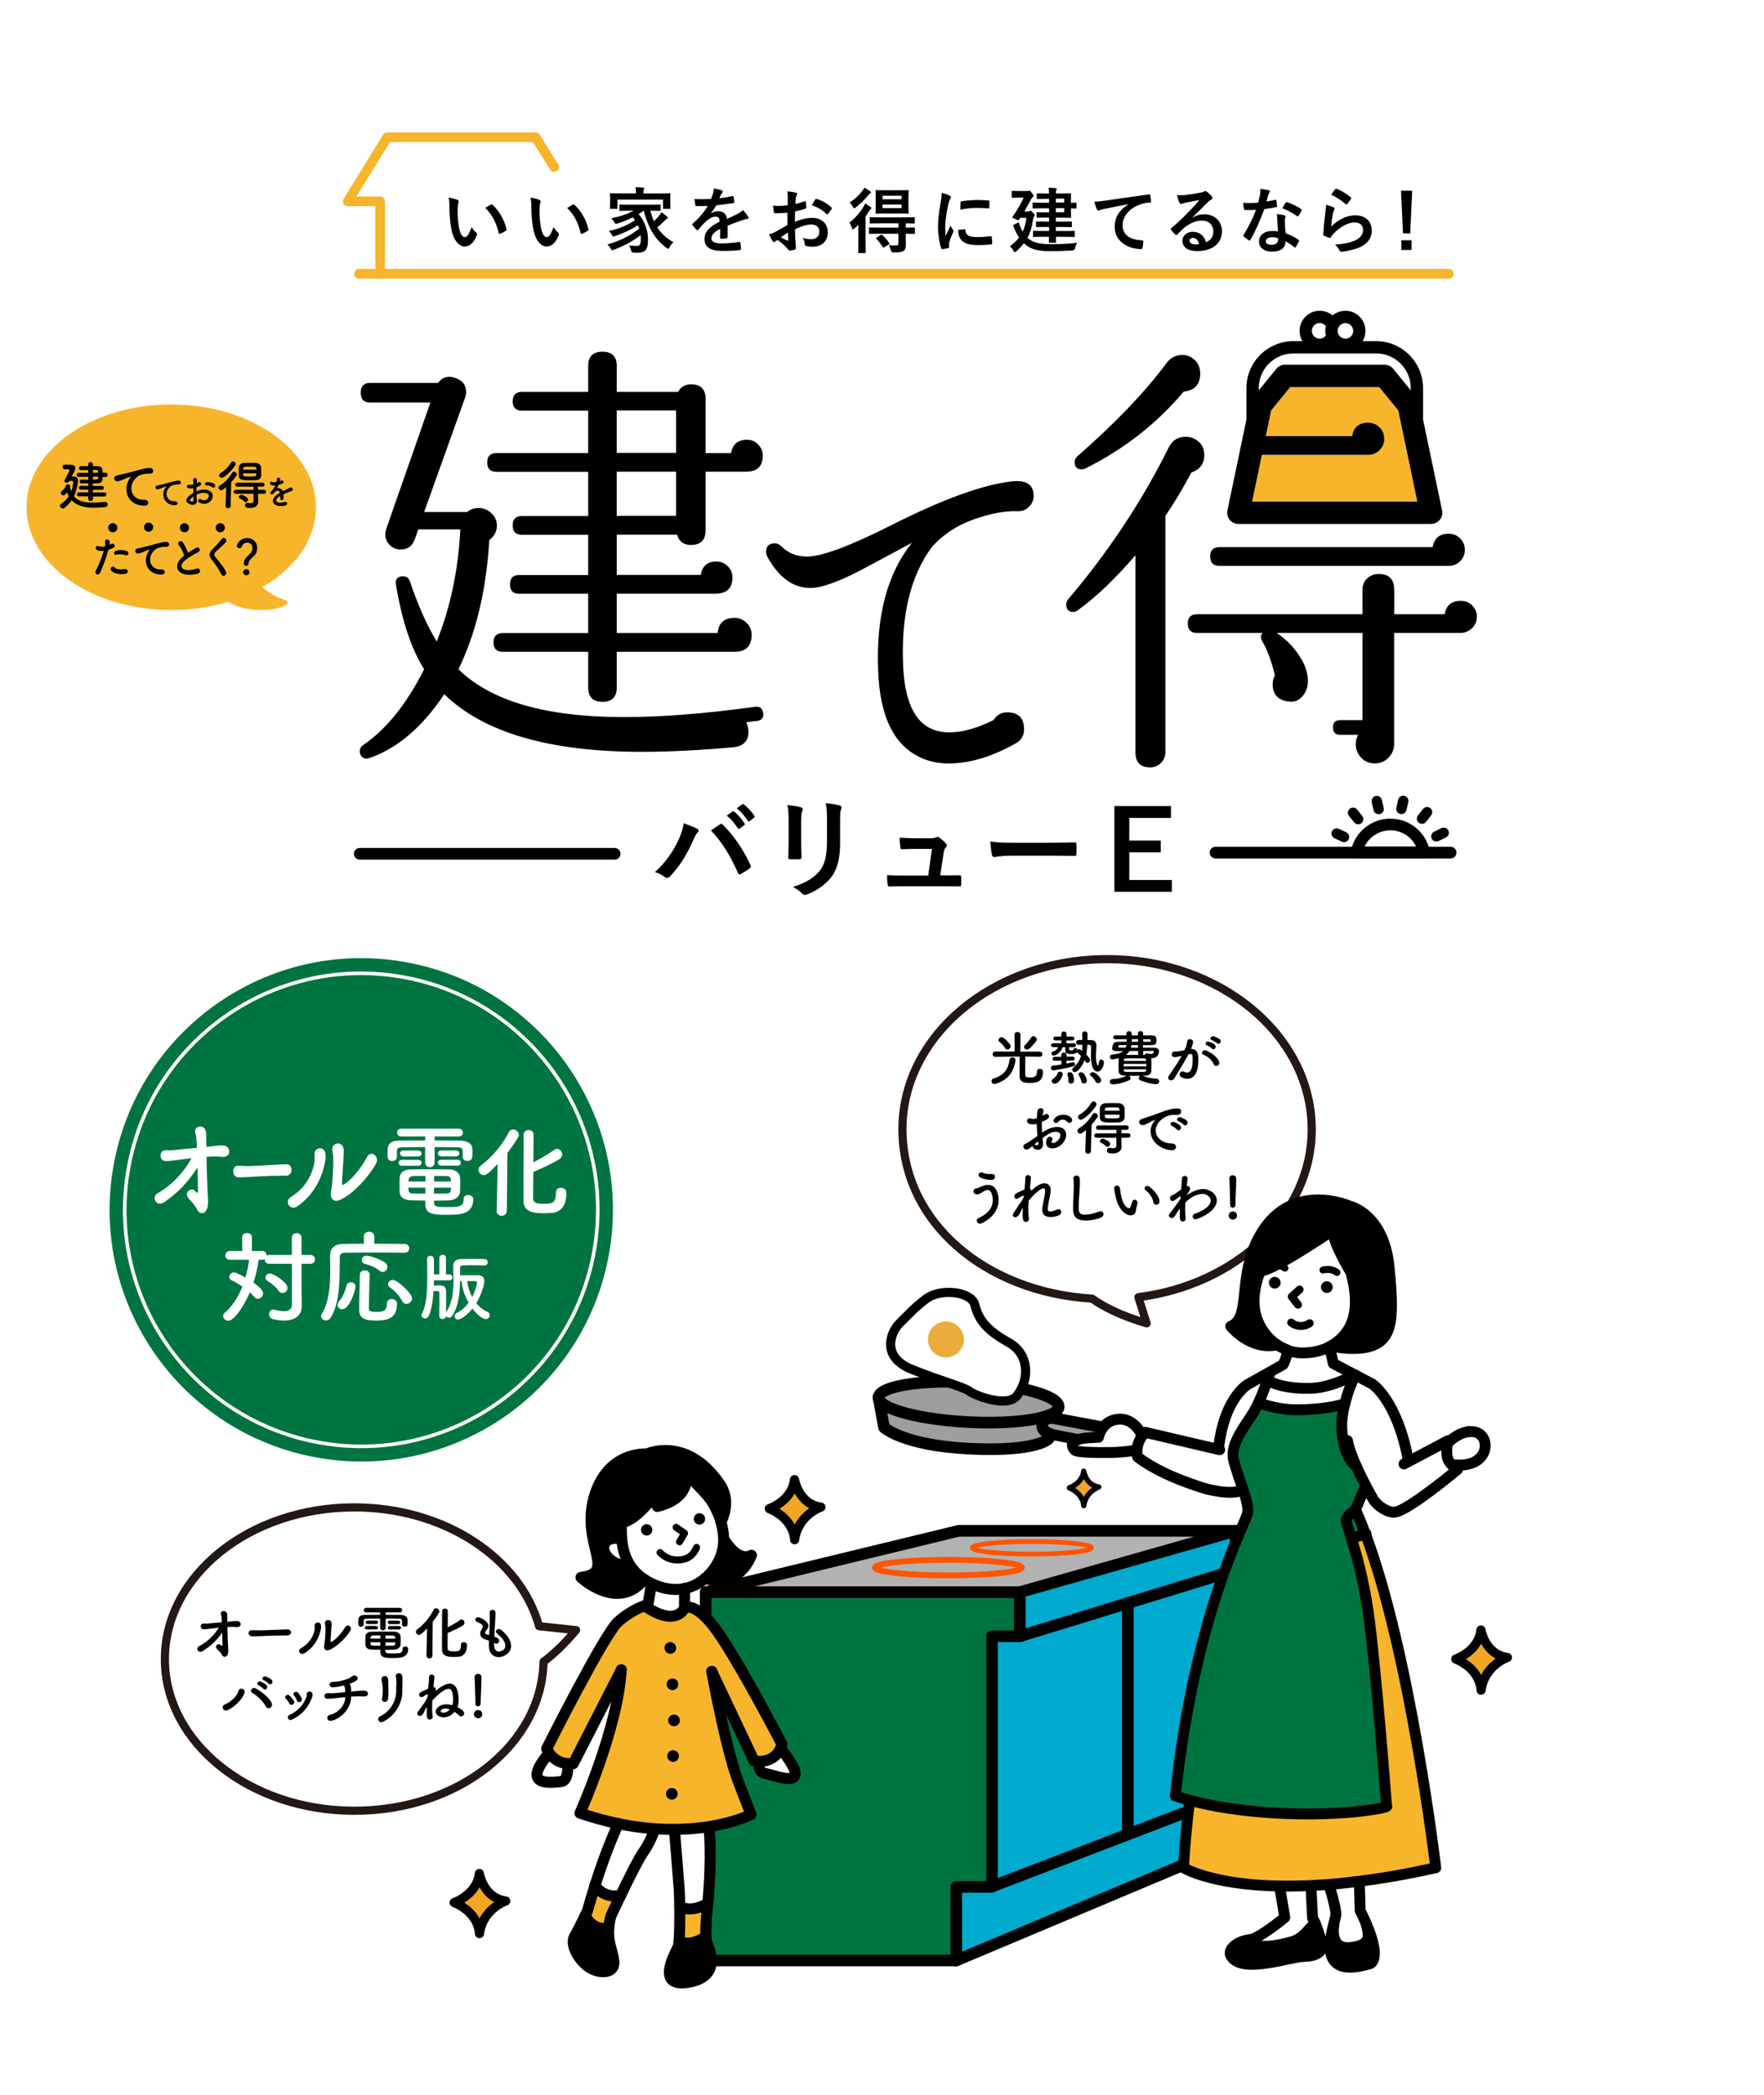 <?xml version="1.0" encoding="UTF-8"?>
<svg id="_デザイン" data-name="デザイン" xmlns="http://www.w3.org/2000/svg" viewBox="0 0 320 380">
  <defs>
    <style>
      .cls-1, .cls-2, .cls-3, .cls-4, .cls-5, .cls-6, .cls-7, .cls-8, .cls-9, .cls-10, .cls-11, .cls-12, .cls-13 {
        fill: none;
      }

      .cls-2 {
        stroke: #231815;
        stroke-width: 1.48px;
      }

      .cls-2, .cls-5, .cls-6, .cls-7, .cls-14, .cls-9, .cls-10, .cls-15, .cls-16, .cls-11, .cls-12 {
        stroke-linecap: round;
        stroke-linejoin: round;
      }

      .cls-3 {
        stroke-width: 1.06px;
      }

      .cls-3, .cls-4, .cls-8, .cls-13 {
        stroke-miterlimit: 10;
      }

      .cls-3, .cls-13 {
        stroke: #ff5400;
      }

      .cls-4 {
        stroke-width: .83px;
      }

      .cls-4, .cls-5, .cls-6, .cls-7, .cls-14, .cls-9, .cls-10, .cls-15, .cls-16, .cls-11 {
        stroke: #000;
      }

      .cls-5 {
        stroke-width: 1.27px;
      }

      .cls-6 {
        stroke-width: 1.44px;
      }

      .cls-7 {
        stroke-width: 1.26px;
      }

      .cls-17 {
        fill: #f7b52c;
      }

      .cls-18 {
        fill: #00a9ce;
      }

      .cls-19 {
        fill: #007440;
      }

      .cls-20 {
        fill: #ebac3c;
      }

      .cls-21, .cls-15 {
        fill: #fff;
      }

      .cls-22 {
        fill: #9e9e9f;
      }

      .cls-23 {
        fill: #b2b2b2;
      }

      .cls-8 {
        stroke: #fff;
        stroke-width: .65px;
      }

      .cls-14 {
        stroke-width: .95px;
      }

      .cls-14, .cls-16 {
        fill: #f2a623;
      }

      .cls-9 {
        stroke-width: 2px;
      }

      .cls-10 {
        stroke-width: 1.97px;
      }

      .cls-15, .cls-16 {
        stroke-width: 1.66px;
      }

      .cls-11 {
        stroke-width: 2.11px;
      }

      .cls-12 {
        stroke: #f7b52c;
        stroke-width: 1.76px;
      }

      .cls-13 {
        stroke-width: .86px;
      }
    </style>
  </defs>
  <rect class="cls-21" width="320" height="380"/>
  <g>
    <g>
      <circle class="cls-19" cx="65.54" cy="219.46" r="45.65" transform="translate(-161.84 247.01) rotate(-80.28)"/>
      <circle class="cls-8" cx="65.54" cy="219.46" r="42.9" transform="translate(-161.84 247.01) rotate(-80.28)"/>
      <g>
        <path class="cls-21" d="m37.46,209.84c.04,2.34.13,5.24.24,7.11.04.64.07,1.19,0,1.75-.11.8-.53,1.37-1.03,1.37-.38,0-.73-.26-.88-.6-.38-.85-1.3-1.77-1.46-1.93-1.15-1.25.38-2.24.99-1.55.53.6.6.42.6-.1-.02-1.15-.05-2.64-.09-4.11-1.87,2.84-3.46,4.47-5.95,6.24-1.54,1.09-2.47-.87-1.3-1.55,2.56-1.47,4.67-3.69,6.17-6.36-.9.1-1.74.2-2.38.28-1.28.18-1.94.26-2.42.22-1.17-.12-1.12-2.09.24-1.95.59.06,1.45-.02,2.07-.1.84-.12,2.16-.22,3.46-.34-.02-.54-.04-.99-.06-1.33-.04-.56-.11-1.03-.22-1.37-.38-1.29,1.46-1.61,1.83-.5.17.52.15.44.15,1.63,0,.34.02.85.02,1.41l.09-.02c1.46-.16,2.25-.3,3.04-.24s1.1.76.99,1.31c-.11.54-.64.83-1.39.74-.95-.1-1.72-.08-2.66,0h-.05Z"/>
        <path class="cls-21" d="m51.93,213.27h-.76c-2.8,0-4.94.18-6.09.24-.76.04-1.16.06-1.45.06-.18,0-.31-.02-.47-.02-.56-.02-.85-.56-.85-1.09s.29-.99.88-.99h.09c.54.04,1.19.06,1.77.06,1.2,0,4.34-.24,6.91-.34h.03c.59,0,.89.52.89,1.03s-.31,1.05-.94,1.05h-.01Z"/>
        <path class="cls-21" d="m52.78,217.13c2.42-1.47,3.7-3.73,4.18-5.86.13-.56.15-1.19.09-1.79-.13-1.43,1.9-1.69,2-.08.04.62.04.95-.24,2.11-.62,2.54-2.01,5.32-4.87,7.31-1.3.91-2.47-.89-1.15-1.69Zm8.88.54c-1.25.54-1.81-.42-1.63-1.39.26-1.37.49-4.65.42-6.24-.02-.5-.06-.87-.15-1.33-.26-1.35,1.57-1.81,1.96-.56.2.62.07,1.03.04,2.09-.02.81-.26,3.63-.26,4.31,0,.46.04.5.46.24,1.43-.89,3.09-3.04,4.1-4.93.71-1.33,2.33-.06,1.61,1.23-1.41,2.52-4.25,5.58-6.56,6.59Z"/>
        <path class="cls-21" d="m83.93,208.78c-.02-.53-.27-.64-.99-.66-1.1-.02-2.58-.04-4.1-.04v2.76c0,.59-.42.9-.86.9s-.86-.31-.86-.9v-2.76c-1.54,0-3,.02-4.06.04-.99.02-1.04.29-1.06.71v1.08c0,.44-.44.7-.86.7s-.82-.24-.82-.71c0-.22-.02-.46-.02-.7s.02-.49.02-.77c.04-.81.55-1.5,1.94-1.52,1.46-.02,3.15-.04,4.87-.04v-.71h-4.32c-.51,0-.79-.37-.79-.71,0-.37.27-.71.79-.71h10.42c.49,0,.75.35.75.71s-.26.71-.75.71h-4.38v.71c1.65,0,3.26.02,4.69.04.99.02,2.11.4,2.14,1.48.02.24.02.57.02.86,0,.73-.02,1.34-.9,1.34-.44,0-.86-.24-.86-.68v-1.14Zm-10.99,2.69c-.42,0-.64-.27-.64-.55,0-.26.22-.53.64-.53h2.88c.44,0,.66.28.66.55,0,.26-.22.53-.66.53h-2.88Zm5.8,6.7c.04.71.33.79,2.42.79s2.95-.04,2.95-1.45c0-.51.4-.73.82-.73s.92.26.92.71c0,2.86-2.53,2.87-4.69,2.87-2.44,0-4.01,0-4.01-2.01v-.57c-.82,0-1.67-.02-2.62-.04-1.32-.04-2-.64-2.03-1.52-.02-.46-.02-.92-.02-1.34s0-.86.02-1.26c.04-.71.55-1.45,1.98-1.48.77-.02,1.85-.04,3-.04,1.41,0,2.91.02,4.08.04,1.08.02,1.83.7,1.89,1.37.04.4.05.82.05,1.25,0,.48-.02.97-.05,1.43-.06.82-.81,1.52-2,1.56-.99.02-1.85.05-2.71.05v.37Zm-5.53-8.39c-.42,0-.64-.28-.64-.55,0-.26.22-.53.64-.53h2.6c.44,0,.66.27.66.55,0,.26-.22.53-.66.53h-2.6Zm3.96,3.53c-.82,0-1.61,0-2.21.02-.77.02-.86.55-.86.99h3.08v-1.01Zm0,2.14h-3.08c0,.13.02.28.02.4.02.49.31.64.86.66.66.02,1.39.02,2.18.02l.02-1.08Zm4.63-1.13c0-.11-.02-.24-.02-.35-.02-.42-.22-.62-.84-.64-.57-.02-1.36-.02-2.18-.02,0,.26-.02.6-.02,1.01h3.06Zm-3.06,1.13v1.08c.77,0,1.52-.02,2.22-.02.49,0,.79-.18.82-.66,0-.13.02-.27.02-.4h-3.06Zm1.35-5.68c-.44,0-.66-.28-.66-.53,0-.27.22-.55.66-.55h2.6c.44,0,.64.27.64.53,0,.27-.2.55-.64.55h-2.6Zm0,1.68c-.44,0-.66-.27-.66-.53,0-.27.22-.55.66-.55h2.86c.44,0,.64.28.64.53,0,.28-.2.55-.64.55h-2.86Z"/>
        <path class="cls-21" d="m90.1,219.62l.18-8.48c-1.79,1.87-2.16,2.03-2.53,2.03-.53,0-.95-.48-.95-.97,0-.26.11-.53.38-.73,1.94-1.48,3.81-3.52,5.13-6.1.18-.35.48-.49.77-.49.51,0,1.04.44,1.04.97,0,.17-.05.31-.15.48-.62,1.03-1.26,1.94-1.92,2.78l-.11,10.51c0,.62-.48.92-.93.92s-.92-.29-.92-.9v-.02Zm10.75-3.31c0-.59.42-.84.86-.84.24,0,1.03.07,1.03.93,0,1.96-.73,3.37-2.42,3.59-.49.05-1.13.09-1.74.09-2.01,0-3.62-.35-3.62-2.27,0-.75,0-11.52.04-12.07.04-.49.48-.75.9-.75s.88.27.9.79c0,.37-.02,2.62-.04,5.05,1.26-.64,2.89-1.57,3.83-2.27.15-.11.31-.17.46-.17.5,0,.93.49.93,1.03,0,.31-.15.6-.5.84-1.15.75-3.46,1.81-4.74,2.33-.02,2.36-.04,4.49-.04,4.82.04.82.75.95,1.92.95,1.46,0,2.23-.04,2.23-1.94v-.11Z"/>
        <path class="cls-21" d="m52.94,229.25h-4.07c-.6,0-.86-.38-.86-.79v-.07c-.11.07-.26.13-.42.13h-.66c-.18,1.3-.49,2.73-.95,4.14,1.67,1.21,1.74,1.7,1.74,1.98,0,.51-.46.97-.93.97-.24,0-.48-.11-.68-.37-.22-.28-.48-.55-.79-.82-1.12,2.71-2.91,5.16-3.9,5.16-.51,0-.95-.4-.95-.86,0-.2.09-.42.31-.6,1.37-1.15,2.44-2.86,3.19-4.74-.66-.44-1.34-.84-1.92-1.12-.33-.15-.46-.38-.46-.64,0-.4.38-.81.86-.81.15,0,.44.02,2.07.93.31-1.06.53-2.16.66-3.22h-3.5c-.55,0-.8-.38-.8-.77s.27-.82.8-.82h2.27l-.02-2.49c0-.51.44-.77.88-.77s.9.26.9.77l-.02,2.49h1.9c.51,0,.77.38.77.79v.07c.13-.09.31-.15.51-.15h4.07v-3.09c0-.59.44-.86.88-.86s.88.28.88.86v3.09h1.57c.59,0,.88.4.88.81s-.29.8-.88.8h-1.57v5.04l.04,2.64v.04c0,1.45-1.01,2.58-3.22,2.58-.57,0-1.21-.07-1.94-.24-.53-.13-.77-.53-.77-.93s.28-.84.75-.84c.07,0,.15.02.24.04.66.17,1.21.26,1.67.26.97,0,1.48-.38,1.48-1.17v-7.4Zm-2.38,4.94c-.46-.68-1.25-1.37-2-1.81-.29-.17-.4-.4-.4-.64,0-.37.33-.73.81-.73.64,0,3.19,1.59,3.19,2.62,0,.51-.46.93-.93.93-.24,0-.48-.11-.66-.37Z"/>
        <path class="cls-21" d="m73.38,227.25c-.99-.02-2.89-.04-4.87-.04-2.4,0-4.89.02-5.99.04-.64.02-.88.33-.88.84-.04,3.35.15,8.06-1.65,10.93-.24.37-.55.51-.86.51-.48,0-.9-.35-.9-.77,0-.13.04-.26.11-.38,1.35-2.11,1.57-5.16,1.57-7.91,0-.88-.02-1.72-.04-2.49v-.06c0-1.48.71-2.23,2.38-2.27.93-.02,2.29-.04,3.75-.04v-1.28c0-.6.48-.9.95-.9s.95.29.95.9v1.28c2.2,0,4.34.02,5.47.04.59,0,.86.38.86.79s-.29.81-.86.81h-.02Zm-12.14,9.48c0-.2.07-.42.26-.64.68-.81,1.1-1.79,1.35-2.88.09-.4.46-.6.82-.6.42,0,.82.26.82.79,0,.49-1.04,4.1-2.42,4.1-.46,0-.84-.33-.84-.77Zm6.88,2.82c-2.01,0-2.97-.48-2.97-2s.09-4.14.13-6.32c0-.53.44-.79.88-.79s.9.27.9.77v.04c-.07,2.16-.13,4.52-.15,6.12,0,.44.29.6,1.32.6,1.21,0,1.96-.11,1.96-1.48,0-.59.42-.86.86-.86.48,0,.97.31.97.84,0,2.95-2.12,3.08-3.9,3.08Zm.73-9.05c-.64-.53-1.72-1.01-2.58-1.21-.44-.11-.64-.42-.64-.73,0-.38.29-.77.84-.77.68,0,2.78.71,3.48,1.34.24.2.33.46.33.7,0,.46-.38.9-.86.9-.18,0-.37-.05-.57-.22Zm4.87,6.02c-.29,0-.57-.15-.75-.49-.57-1.04-1.26-1.78-2.23-2.49-.26-.18-.35-.38-.35-.6,0-.4.4-.77.88-.77.79,0,3.48,2.44,3.48,3.35,0,.55-.53,1.01-1.03,1.01Z"/>
        <path class="cls-21" d="m80.9,238.11c1.16-1.77,1.36-3.79,1.36-5.76,0-.91-.04-1.81-.05-2.67,0-.76.45-1.26,1.39-1.29.69-.01,1.44-.03,2.18-.03s1.46.01,2.09.03c.39,0,.6.3.6.58,0,.3-.2.58-.6.58h-.01c-.8-.01-1.7-.04-2.53-.04-.49,0-.95.01-1.36.03-.41.01-.5.22-.5.53v1.26h3.26c.68,0,1.13.31,1.13,1.05,0,.91-.71,2.8-1.46,4.01.56.69,1.22,1.25,2.04,1.58.29.12.41.35.41.6,0,.35-.27.72-.71.72-.33,0-1.28-.38-2.43-1.92-1.16,1.46-2.32,2-2.62,2-.37,0-.61-.31-.61-.64,0-.22.11-.43.37-.56.87-.41,1.59-1.07,2.17-1.86-.71-1.24-1.21-2.68-1.29-3.93h-.27c-.04,2.16-.26,4.57-1.44,6.33-.15.22-.35.31-.56.31-.22,0-.44-.11-.56-.29-.01.37-.33.56-.62.56s-.6-.19-.6-.57h0c.01-.67.03-1.66.03-2.57,0-.64-.01-1.22-.01-1.62,0-.27-.12-.34-.38-.35-.11,0-.41.03-.68.04-.11,1.75-.37,3.45-.88,4.51-.15.31-.39.44-.62.44-.35,0-.68-.26-.68-.58,0-.08.01-.18.07-.26.88-1.63.98-4.45.98-6.59,0-1.2-.03-2.58-.04-3.33,0-.41.31-.61.62-.61s.63.2.63.61v2.77h.98v-2.99c0-.39.3-.58.6-.58s.6.19.6.58v2.99h.65c.34,0,.52.27.52.53,0,.27-.18.54-.52.54h-2.83c0,.22-.01.42-.01.6v.34c.35-.01.73-.03.99-.03.99,0,1.21.42,1.22,1.14.01.44.01,1.09.01,1.78s0,1.43-.01,2.01h.01Zm5.64-5.42c0-.18-.12-.29-.34-.29-.29,0-.87-.01-1.47-.01.14.97.45,1.97.92,2.88.53-.98.88-2.31.88-2.58Z"/>
      </g>
    </g>
    <g>
      <g>
        <path class="cls-21" d="m237.95,204.83c0-17.03-16.62-30.84-37.12-30.84s-37.12,13.81-37.12,30.84,15.17,29.58,34.4,30.74c2.12,1.52,5.26,3.1,9.89,4.48l-1.49-4.74c17.81-2.27,31.45-15.05,31.45-30.48Z"/>
        <path class="cls-2" d="m237.95,204.83c0-17.03-16.62-30.84-37.12-30.84s-37.12,13.81-37.12,30.84,15.17,29.58,34.4,30.74c2.12,1.52,5.26,3.1,9.89,4.48l-1.49-4.74c17.81-2.27,31.45-15.05,31.45-30.48Z"/>
      </g>
      <g>
        <path d="m180.38,196.64c-.34,0-.51-.27-.51-.52,0-.2.11-.4.32-.47,2.24-.65,2.77-2.06,2.94-3.41.04-.29.28-.43.52-.43.29,0,.58.18.58.49,0,.03,0,.07-.01.11-.29,1.59-.95,3.38-3.6,4.2-.09.02-.16.03-.23.03Zm8.22-4.95l-2.61-.03c0,.82-.02,2.41-.02,3.06,0,.58.01.73.89.73.73,0,1.25-.11,1.25-1.06,0-.35.24-.51.5-.51.21,0,.59.09.59.59,0,1.7-1.04,1.97-2.37,1.97-1.01,0-1.88-.09-1.88-1.29,0-.34,0-2.49.01-3.48h-1.42l-2.97.03h-.01c-.33,0-.5-.22-.5-.46s.18-.49.51-.49h3.49s-.02-3.08-.02-3.08c0-.32.27-.47.53-.47s.55.16.55.47l-.02,3.09h3.5c.33-.01.49.23.49.47s-.16.47-.48.47h-.01Zm-6.28-1.58c-.26-.46-.75-.93-.98-1.09-.15-.1-.2-.22-.2-.35,0-.27.24-.52.55-.52.51,0,1.45,1.16,1.54,1.32.06.11.09.21.09.32,0,.33-.29.6-.58.6-.16,0-.32-.09-.43-.28Zm3.97.29c-.28,0-.51-.22-.51-.48,0-.13.05-.26.18-.37.38-.36.88-.99,1.11-1.36.1-.17.24-.23.39-.23.3,0,.61.28.61.6,0,.11-.04.21-.12.32-1.05,1.36-1.44,1.53-1.66,1.53Z"/>
        <path d="m193.46,192.38v.55c.45-.09.86-.16,1.2-.24.02-.01.05-.01.07-.01.18,0,.29.19.29.38,0,.14-.05.28-.2.32-1.29.42-3.63.79-3.78.79-.27,0-.4-.23-.4-.46,0-.19.11-.38.33-.4.51-.05,1.05-.13,1.58-.21v-.69h-1.24s-.01.01-.01.01c-.24,0-.36-.17-.36-.35s.13-.37.37-.37h1.22v-.31c0-.32.23-.48.47-.48s.47.16.47.48v.29l1.12-.02h.01c.24,0,.36.17.36.35s-.12.36-.37.37h-1.13Zm3.79-2.85c-.03.6-.09,1.18-.2,1.76.36.36.69.76.69,1,0,.28-.24.52-.49.52-.12,0-.23-.06-.31-.2-.05-.1-.11-.2-.18-.3-.35.94-1.21,2.17-1.76,2.17-.28,0-.5-.21-.5-.46,0-.12.05-.24.18-.35.77-.64,1.19-1.35,1.42-2.12-.2-.19-.39-.37-.59-.52-.07-.05-.12-.12-.14-.18-.15.24-.46.36-1.09.36-.73,0-1.04-.16-1.04-.79v-.47h-.48c-.29,1.01-1.28,1.54-1.63,1.54-.24,0-.4-.2-.4-.4,0-.14.09-.29.28-.35.63-.21.85-.51.96-.79h-.93c-.26,0-.38-.18-.38-.36,0-.17.13-.35.38-.35h1.5s0-.51,0-.51h-1.09c-.24.01-.37-.17-.37-.35,0-.17.13-.35.37-.35h1.08s0-.44,0-.44c0-.32.23-.48.47-.48s.47.16.47.48v.45h1.06c.26-.01.38.17.38.34,0,.18-.13.36-.38.36h-1.08s0,.51,0,.51h1.36c.26-.01.38.17.38.35,0,.17-.13.35-.38.35h-.85c0,.19-.01.36-.01.4,0,.13.01.2.29.2.35,0,.45-.03.49-.23.03-.15.16-.21.3-.21.21,0,.46.14.46.35.07-.06.18-.11.3-.11.17,0,.39.16.5.26.04-.36.06-.71.06-1.09-.26,0-.49.01-.69.01h-.01c-.29,0-.43-.21-.43-.43s.15-.44.44-.44c.2,0,.44-.01.68-.01-.01-.37-.03-.73-.03-1.11,0-.3.23-.45.48-.45s.49.15.49.45v1.12c.22,0,.43.01.59.01.71.02,1.03.35,1.03,1v.1c-.02.48-.09,1.12-.09,1.76,0,1.28.28,1.77.34,1.77.09,0,.17-.23.2-.64.03-.32.21-.46.4-.46.24,0,.51.2.51.52,0,.46-.37,1.67-1.17,1.67-1.02,0-1.19-1.9-1.19-2.84,0-.55.04-1.09.04-1.52,0-.32-.09-.5-.38-.51h-.32Zm-6.48,6.58c0-.15.09-.31.29-.44.24-.16.67-.56.76-.92.06-.26.26-.36.46-.36.26,0,.51.18.51.46,0,.43-.7,1.73-1.46,1.73-.31,0-.55-.21-.55-.47Zm3.51.45c-.23,0-.46-.15-.46-.46v-.1c0-.39-.07-.76-.18-1.02-.02-.05-.03-.11-.03-.15,0-.22.22-.34.46-.34.16,0,.33.05.43.19.22.31.34.89.34,1.33,0,.35-.29.54-.55.54Zm2.35-.01c-.21,0-.42-.13-.47-.4-.09-.47-.28-.8-.46-1.08-.04-.07-.06-.14-.06-.2,0-.21.22-.37.48-.37.63,0,1.05,1.26,1.05,1.53,0,.32-.28.52-.54.52Zm2.57-.06c-.18,0-.35-.09-.45-.29-.2-.4-.54-.77-.88-1.04-.11-.09-.15-.18-.15-.27,0-.21.26-.4.53-.4.46,0,1.51.99,1.51,1.47,0,.31-.29.53-.56.53Z"/>
        <path d="m204.04,195.12c-.73-.01-1.09-.33-1.11-.76-.02-.36-.03-.72-.03-1.06,0-.4.01-.79.03-1.17,0-.06.02-.12.04-.18-.1.03-.96.23-1.19.23-.28,0-.43-.23-.43-.46,0-.2.11-.38.33-.4,1.02-.1,1.66-.31,2.07-.65h-1.08c-.71,0-.92-.15-.92-.51,0-.18.1-.61.21-.79.21-.35.44-.39,1.05-.39.34,0,.83-.01,1.37-.01v-.46c-.79,0-1.52.01-2.07.01-.24,0-.37-.17-.37-.35s.13-.36.38-.36c.53,0,1.25.01,2.02.01v-.29s-.01-.02-.01-.03c0-.29.23-.44.47-.44s.49.16.5.47v.29h1.11v-.31c0-.31.23-.47.48-.47s.48.16.48.46h0s-.01.32-.01.32h1.42c.97,0,1,.35,1,.88,0,.6-.05.88-1,.89h-1.43v.46h2.02c.48,0,.89.19.89.65,0,.14-.07.47-.18.67-.2.36-.54.58-1.21.58h-.05s.03.09.03.13c.02.35.03.73.03,1.12s-.01.78-.03,1.16c-.02.4-.39.76-1.06.77-.17,0-.35.01-.53.01.84.33,1.63.5,2.51.53.35.01.52.26.52.49,0,.26-.19.51-.56.51-.39,0-1.73-.2-2.89-.71-.19-.09-.28-.23-.28-.39,0-.17.11-.34.27-.43-.33,0-.67.01-1,.01s-.66-.01-.99-.01c.15.09.24.26.24.43,0,.16-.07.31-.27.4-.87.4-2.12.73-2.93.73-.37,0-.56-.24-.56-.48s.18-.47.54-.48c.89-.03,1.7-.2,2.53-.61h-.38Zm-.81-5.54c-.23,0-.36,0-.36.27,0,.14.07.19.27.19h1.06c.06-.14.11-.29.14-.46h-1.11Zm4.72,3.41h-4.12v.44h4.12v-.44Zm-.02-.67c-.01-.19-.11-.31-.44-.32-.48-.01-1.04-.02-1.61-.02s-1.13.01-1.62.02c-.32.01-.4.18-.42.34v.1h4.08v-.12Zm0,1.66h-4.08v.13c.01.23.14.32.44.33.49.01,1.03.01,1.59.01s1.12,0,1.63-.01c.27-.01.42-.1.43-.33v-.13Zm-1.49-3.33h-1.55c-.16.27-.38.51-.66.71.75-.01,1.49-.01,2.27-.01-.04-.06-.05-.14-.05-.22v-.48Zm0-1.06h-1.19c-.03.16-.06.31-.11.46h1.3v-.46Zm0-1.09h-1.1c0,.16-.01.32-.02.47h1.12v-.47Zm.95,2.15v.48c.01.09-.01.16-.05.22h.33c.04-.15.17-.29.37-.29.03,0,.05.01.09.01.31.06.54.13.72.13.3,0,.46-.3.46-.46,0-.06-.05-.1-.15-.1h-1.77Zm-.01-2.14v.46h1.13c.22,0,.26-.06.26-.22,0-.19-.07-.23-.26-.23h-1.13Z"/>
        <path d="m214.26,191.56c-.46.12-.94.2-1.2.2-.34,0-.5-.23-.5-.48,0-.27.18-.53.53-.53.16,0,.63,0,1.76-.24.28-.58.42-.87.52-1.63.04-.27.26-.38.48-.38.28,0,.58.18.58.49,0,.13-.05.55-.38,1.29h.09c1.21,0,1.25,1.31,1.25,1.8,0,.95-.04,3.61-2.01,3.61-.61,0-1.4-.28-1.4-.79,0-.29.26-.55.55-.55.07,0,.15.02.22.05.22.11.43.16.6.16.69,0,1.01-.75,1.01-2.61,0-.44-.06-.76-.4-.76-.05,0-.12,0-.19.02-.04.01-.11.03-.17.04-.8,1.5-1.92,3.25-2.6,4.41-.13.21-.34.31-.55.31-.28,0-.54-.17-.54-.46,0-.11.03-.23.13-.37.47-.71,1.58-2.27,2.33-3.6l-.09.02Zm5.9,1.47c-.23-.61-1.02-1.42-1.83-1.69-.19-.06-.29-.21-.29-.36,0-.22.2-.47.51-.47.54,0,2.63,1.32,2.63,2.3,0,.34-.29.56-.56.56-.18,0-.36-.11-.46-.34Zm-.3-2.81c-.15-.16-.68-.51-.89-.59-.19-.07-.27-.19-.27-.32,0-.2.19-.39.44-.39.05,0,1.4.38,1.4.95,0,.24-.2.47-.42.47-.09,0-.18-.03-.26-.12Zm.92-.98c-.15-.15-.68-.47-.91-.54-.2-.06-.28-.19-.28-.33,0-.19.18-.4.44-.4.37,0,1.12.46,1.25.56.12.11.16.23.16.35,0,.24-.19.48-.42.48-.09,0-.17-.04-.24-.12Z"/>
        <path d="m188.2,206.05c-.09-.83-.13-1.54-.14-2.19-.28.07-.5.11-.69.11-.63,0-1.06-.26-1.06-.64,0-.24.18-.47.49-.47.1,0,.21.02.33.07.09.03.17.05.28.05.22,0,.56-.09.67-.13.02-.44.06-.87.13-1.32.05-.35.31-.51.56-.51s.53.17.53.48c0,.05-.01.11-.02.16-.06.26-.12.5-.16.75.15-.07.28-.16.36-.22.12-.1.23-.13.35-.13.26,0,.48.2.48.46,0,.31-.27.55-1.31.99-.01.19-.01.38-.01.58,0,.42.02.86.05,1.36,1.01-.68,1.86-1.02,2.77-1.02,1.12,0,1.6.67,1.6,1.43,0,1.19-1.19,2.45-2.49,2.45-.64,0-1.16-.33-1.16-1.01,0-.03.02-1.1.68-1.1.24,0,.48.16.48.44,0,.09-.03.18-.09.3-.04.09-.06.16-.06.21,0,.14.1.2.24.2.51,0,1.35-.72,1.35-1.43,0-.32-.22-.6-.85-.6s-1.11.18-2.39,1.12c.02.17.1.97.1,1.1,0,.72-.45,1.04-.94,1.04s-.95-.35-.95-.63c0-.03,0-.05.01-.09-.61.51-.83.67-1.14.67-.35,0-.56-.29-.56-.56,0-.16.07-.32.24-.4.63-.33,1.32-.79,2-1.29l.31-.22Zm.11.98c-.18.15-.45.38-.72.63.03-.01.06-.01.1-.01.07,0,.16.02.27.05.06.02.13.03.19.03.13,0,.21-.07.21-.23v-.06l-.04-.4Zm5.3-3.54c-.16-.19-.48-.39-.84-.39-.28,0-.58.12-.86.46-.09.1-.21.15-.34.15-.22,0-.46-.15-.46-.4,0-.44.76-1.1,1.81-1.1.88,0,1.57.49,1.57.97,0,.28-.23.51-.49.51-.13,0-.27-.05-.38-.19Z"/>
        <path d="m197.01,204.99c-.72.59-.88.66-1.04.66-.3,0-.51-.27-.51-.53,0-.16.07-.32.26-.43.92-.53,1.83-1.47,2.48-2.56.11-.17.26-.24.39-.24.29,0,.56.26.56.54,0,.1-.03.19-.1.29-.33.47-.67.89-1.03,1.29l-.12,4.8c-.01.32-.27.48-.53.48-.24,0-.49-.15-.49-.46v-.02l.13-3.82Zm-.92-1.87c-.24,0-.53-.16-.53-.48,0-.17.11-.35.35-.5.83-.48,1.52-1.2,2.04-2.07.12-.19.28-.27.43-.27.28,0,.53.23.53.52,0,.1-.03.21-.11.32-.86,1.25-2.18,2.47-2.72,2.47Zm7.35,3.27v.83l.02.83v.02c0,.54-.46,1.17-1.63,1.17-.45,0-1.03-.01-1.03-.54,0-.24.17-.49.47-.49.03,0,.06,0,.11.01.19.04.39.07.56.07.34,0,.59-.12.59-.52v-.02l-.02-1.36h-3.58c-.28,0-.43-.2-.43-.4s.15-.4.43-.4h3.58v-.38c-.01-.11.03-.19.09-.26h-3.34c-.28,0-.43-.2-.43-.4s.15-.4.43-.4h5.1c.28,0,.4.2.4.4s-.13.4-.4.4h-1c.05.06.09.14.09.24v.39h1.22c.28,0,.4.2.4.4s-.13.4-.4.4h-1.21Zm-.43-2.79c-.35.02-.8.03-1.25.03-1.4,0-2.2-.01-2.25-.92-.01-.18-.01-.39-.01-.62,0-.35.01-.72.02-1.03.02-.47.37-.92,1.04-.94.36-.01.79-.02,1.22-.02s.85.01,1.19.02c.53.02.99.43,1.02.86.02.3.03.66.03,1,0,.24,0,.49-.01.7-.02.55-.42.87-1.02.91Zm-2.41,4.31c-.27-.31-.59-.47-.88-.62-.14-.07-.2-.17-.2-.28,0-.21.23-.45.5-.45.31,0,1.38.48,1.38.95,0,.28-.26.53-.51.53-.11,0-.2-.04-.29-.14Zm2.48-6.42c0-.06-.01-.13-.01-.19-.02-.4-.06-.42-1.29-.42-.36,0-.73.01-.98.02-.31.01-.37.2-.38.4,0,.05-.01.12-.01.18h2.67Zm-2.67.72c0,.65.01.66,1.3.66,1.2,0,1.35-.01,1.37-.37,0-.09.01-.19.01-.29h-2.68Z"/>
        <path d="m212.6,208.65h-.11c-2.31-.21-3.77-1.81-3.77-3.45,0-.42.1-1.14.77-1.95.03-.04.05-.07.05-.1,0-.01-.01-.02-.02-.02-.02,0-.06.02-.11.04-1.67.86-1.87.93-2.11.93-.39,0-.65-.28-.65-.58,0-.21.15-.45.49-.55.22-.07.83-.26,1.15-.37.5-.18,1.38-.46,2.44-.87.79-.31,1.83-.66,2.82-.66.53,0,.72.24.72.52,0,.54-.45.66-.85.66-.07,0-.16,0-.24-.01s-.17-.01-.26-.01c-1.65,0-3.27,1.41-3.27,2.83,0,1.28,1.21,2.36,2.89,2.36.53,0,.79.31.79.63,0,.3-.24.6-.73.6Zm.92-3.74c-.15-.17-.68-.56-.91-.66-.19-.07-.27-.2-.27-.33,0-.21.2-.42.47-.42.14,0,1.44.49,1.44,1.04,0,.27-.23.5-.46.5-.1,0-.19-.04-.28-.14Zm1.22-.88c-.15-.17-.7-.54-.93-.63-.19-.07-.28-.2-.28-.33,0-.21.2-.43.47-.43.17,0,1.45.46,1.45,1.01,0,.27-.21.5-.45.5-.09,0-.18-.04-.27-.13Z"/>
        <path d="m177.19,221.41c0-.18.1-.35.31-.45,1.96-.86,2.6-2.1,2.6-3.26,0-.3-.1-1.84-.92-1.84-.24,0-.52.13-.84.33-.55.34-.85.48-1.12.48-.4,0-.63-.29-.63-.56,0-.26.18-.51.58-.56.27-.03.45-.14.72-.27.44-.2.91-.34,1.35-.34,1.87,0,1.92,2.53,1.92,2.75,0,2.85-2.97,4.29-3.41,4.29-.33,0-.56-.29-.56-.56Zm2.68-7.36c-.59,0-1.42-.13-2.07-.46-.19-.11-.29-.27-.29-.44,0-.23.19-.47.49-.47.09,0,.18.02.29.06.42.18.8.23,1.25.23.13,0,.24,0,.37-.01h.04c.36,0,.54.23.54.48,0,.44-.35.6-.63.6Z"/>
        <path d="m184.07,219.72s.07-.09.16-.21c.12-.17.2-.33.31-.51.23-.39.51-.78.81-1.15.14-.24.26-.48.35-.69l.03-.3c-.26.1-.62.23-.95.47-.15.11-.28.15-.38.15-.26,0-.4-.23-.4-.47,0-.35.09-.47,1.85-1.24.09-.87.15-1.64.15-2.11,0-.34.23-.5.48-.5s.53.18.53.49-.13,1.38-.19,1.93c.16.07.24.22.24.43.79-.73,1.61-1.36,2.41-1.36.7,0,1.14.52,1.14,1.27,0,.06,0,.14-.01.21-.07.69-.38,1.82-.5,2.8-.02.14-.03.26-.03.36,0,.33.12.47.5.47.19,0,.42-.03,1.18-.34.11-.04.2-.06.29-.06.3,0,.47.24.47.5,0,.22-.12.46-.39.58-.43.17-.91.33-1.52.33-.82,0-1.53-.27-1.53-1.34,0-.15.01-.31.04-.48.15-.97.44-2.09.48-2.78v-.12c0-.35-.13-.48-.32-.48-.56,0-1.8,1.17-2.66,2.24-.04.56-.07,1.14-.07,1.68s.03,1.05.11,1.5c.01.04.01.07.01.12,0,.34-.28.55-.56.55-.56,0-.58-.63-.58-1.4,0-.37.01-.78.04-1.21-.23.38-.46.83-.65,1.2-.2.39-.5.55-.75.55s-.43-.15-.43-.39c0-.19.13-.37.32-.62l.03-.06Z"/>
        <path d="m196.88,221.39c-2.13,0-2.22-1.24-2.22-2.29,0-1.21.13-2.76.13-4.01,0-.46-.02-.87-.06-1.21,0-.03-.01-.07-.01-.11,0-.35.28-.53.55-.53s.56.18.6.51c.02.23.03.49.03.77,0,1.31-.22,2.98-.22,4.41,0,.87.04,1.41,1.1,1.41,1.17,0,2.34-.47,2.55-.55.13-.05.23-.07.33-.07.33,0,.52.24.52.51s-.16.53-.52.67c-.23.09-1.38.51-2.77.51Z"/>
        <path d="m205.13,220.47c-.37,0-.83-.17-1.27-.55-1.08-.93-1.38-2.38-1.55-3.21-.09-.4-.2-1.05-.2-1.14,0-.31.27-.51.53-.51.22,0,.46.15.53.5.06.34.09.7.15,1.04.44,2.48,1.44,2.58,1.5,2.58.11,0,.2-.09.3-.34.1-.26.17-.56.3-.91.09-.21.23-.3.39-.3.28,0,.56.24.56.53,0,.03-.01.05-.01.09-.06.35-.28,1.04-.31,1.37-.05.53-.43.84-.93.84Zm4.09-2.42c-.1-.71-.68-1.59-1.4-2.15-.13-.1-.18-.22-.18-.34,0-.22.2-.44.48-.44.14,0,.3.05.45.18.45.38,1.77,1.55,1.77,2.63,0,.39-.3.61-.59.61-.24,0-.49-.16-.53-.49Z"/>
        <path d="m215.17,216.91c.36-.27,1.7-1.22,3.09-1.22,1.19,0,2.48.88,2.48,2.08,0,2.02-3.38,3.4-3.92,3.4-.3,0-.46-.21-.46-.46,0-.21.14-.46.42-.55,2.06-.72,2.85-1.67,2.85-2.34s-.67-1.25-1.52-1.25c-.55,0-1.93.32-3.09,1.59-.02.42-.03.84-.03,1.24,0,.56.02,1.1.09,1.54,0,.03.01.06.01.1,0,.34-.27.54-.53.54-.24,0-.49-.18-.52-.59-.02-.28-.02-.59-.02-.92,0-.28,0-.56.01-.85-.29.39-.58.83-.86,1.3-.18.3-.43.43-.63.43-.28,0-.5-.2-.5-.47,0-.21.14-.39.44-.69.29-.4.66-.91,1.04-1.43.2-.28.4-.56.6-.85l.03-.36.02-.22c-1.13.89-1.28.93-1.42.93-.35,0-.51-.24-.51-.5,0-.23.15-.48.4-.53.21-.04,1.24-.77,1.62-1.05.07-.82.14-1.53.16-1.99.01-.34.26-.49.5-.49s.51.17.51.46c0,0-.05.66-.14,1.4.03,0,.07-.01.11-.01.26,0,.48.13.48.42,0,.15-.06.36-.23.63l-.47.76Z"/>
        <path d="m223.64,221.24c-.38,0-.75-.32-.75-.72,0-.38.29-.76.75-.76.42,0,.75.27.75.76,0,.52-.45.72-.75.72Zm-.48-2.64v-.29c0-.94-.09-2.87-.14-4.51v-.03c0-.39.3-.59.61-.59s.63.2.63.62c0,1.25-.14,3.56-.14,4.54v.18c.01.47-.36.56-.5.56-.23,0-.46-.16-.46-.49Z"/>
      </g>
      <g>
        <g>
          <polygon class="cls-18" points="224.18 277.69 224.18 284.79 221.69 285.55 204.59 290.8 185 296.82 185 288.82 224.18 277.69"/>
          <path class="cls-23" d="m224.18,277.69l-39.18,11.13h-56.98l45.9-11.13h50.27Zm-26.18,3.08c0-.63-4.84-1.14-10.81-1.14s-10.8.51-10.8,1.14,4.84,1.14,10.8,1.14,10.81-.52,10.81-1.14Zm-12.63,3.59c0-.78-5.96-1.41-13.31-1.41s-13.32.63-13.32,1.41,5.96,1.41,13.32,1.41,13.31-.63,13.31-1.41Z"/>
          <polygon class="cls-18" points="221.76 285.77 221.76 326.19 216.62 328.16 204.84 332.67 204.59 332.02 204.59 290.8 221.69 285.55 221.76 285.77"/>
          <polygon class="cls-18" points="216.62 328.16 216.68 328.3 216.67 337.45 173.47 355.63 173.47 342.28 179.96 342.28 179.96 342.21 204.84 332.67 216.62 328.16"/>
          <polygon class="cls-18" points="204.59 332.02 204.84 332.67 179.96 342.21 179.96 296.82 185 296.82 204.59 290.8 204.59 332.02"/>
          <path class="cls-23" d="m187.18,279.63c5.97,0,10.81.51,10.81,1.14s-4.84,1.14-10.81,1.14-10.8-.52-10.8-1.14,4.84-1.14,10.8-1.14Z"/>
          <polygon class="cls-19" points="185 288.82 185 296.82 179.96 296.82 179.96 342.21 179.96 342.28 173.47 342.28 173.47 355.63 138.3 355.63 128.01 355.63 128.01 288.82 185 288.82"/>
          <path class="cls-23" d="m172.06,282.95c7.35,0,13.31.63,13.31,1.41s-5.96,1.41-13.31,1.41-13.32-.63-13.32-1.41,5.96-1.41,13.32-1.41Z"/>
        </g>
        <g>
          <polygon class="cls-11" points="185 288.82 128.01 288.82 173.91 277.69 224.18 277.69 185 288.82"/>
          <line class="cls-11" x1="221.76" y1="326.19" x2="221.76" y2="285.77"/>
          <polyline class="cls-11" points="185 288.82 185 296.82 179.96 296.82 179.96 342.21 179.96 342.28 173.47 342.28 173.47 355.63"/>
          <polyline class="cls-11" points="185 296.82 204.59 290.8 221.69 285.55 224.18 284.79 224.18 277.69"/>
          <polyline class="cls-11" points="179.96 342.21 204.84 332.67 216.62 328.16 221.76 326.19"/>
          <line class="cls-11" x1="204.59" y1="290.8" x2="204.59" y2="332.02"/>
          <polyline class="cls-11" points="128.01 288.82 128.01 355.63 138.3 355.63 173.47 355.63 216.67 337.45 216.68 328.3"/>
          <path class="cls-3" d="m185.36,284.36c0,.78-5.96,1.41-13.31,1.41s-13.32-.63-13.32-1.41,5.96-1.41,13.32-1.41,13.31.63,13.31,1.41Z"/>
          <path class="cls-13" d="m197.99,280.77c0,.63-4.84,1.14-10.81,1.14s-10.8-.52-10.8-1.14,4.84-1.14,10.8-1.14,10.81.51,10.81,1.14Z"/>
        </g>
      </g>
      <g>
        <g>
          <path class="cls-21" d="m267.34,259.71c3.21.4,3.15,6.48-3.26,6.02h-.02c-1.54-.93-1.61-2.2-.93-4.05,0,0,.91-1.29,2.46-1.79.22-.07.45-.13.7-.16.33-.04.68-.05,1.04,0Z"/>
          <path class="cls-17" d="m247.7,278.25c8.15,21.7,12.77,60.57,12.77,60.57-5.12,1.14-9.74,1.94-13.89,2.45-1.94.25-3.78.44-5.52.58-1.13.08-2.22.15-3.26.21-2.05.09-3.95.12-5.69.08-12.46-.23-17.4-3.32-17.4-3.32.2-3.97.59-8.04,1.11-12.12l.03-.12c2.51.68,6.77,1.59,12.44,2.09,14.31,1.24,24.19-.86,23.25-1.04,0,0-1.96-25.71-3.34-35.31-.85-5.92-2.17-10.5-3.05-13.32.1-.02,1.01-.18,2.55-.74Z"/>
          <path d="m251.99,229.85c.92,9.69.85,13.92-4.86,14.68-3.75.33-5.59-.43-5.59-.43,6.06-3.55,4.24-10.54,3.56-13.23,0,0-2.98-4.76-3.4-7.65,0,0-10.72,7.33-13.07,7.33,0,0-.74,1.66-1.03,3.87l-1.8-.19c.29-2.78.66-6.13,2.39-9.45,5.6-10.95,16.63-6,16.63-6,0,0,6.23,1.38,7.16,11.07Z"/>
          <path class="cls-19" d="m245.15,278.99c.88,2.83,2.19,7.4,3.05,13.32,1.38,9.59,3.34,35.31,3.34,35.31.94.18-8.94,2.29-23.25,1.04-5.67-.49-9.93-1.41-12.44-2.09-1.72-.46-2.63-.79-2.63-.79,3.53-33.26,12.81-49.48,13.12-51.36.17-1.03-.27-2.52-.88-4.35-.5-1.48-1.12-3.2-1.64-5.09-.14-.52-.17-1.04-.12-1.58.29-2.59,2.6-5.32,3.81-7.39.28-.48.56-1.03.82-1.59.18.08,2.89,1.13,6,1.27,3.2.14,7.42-.32,9.63-1.09-.37,1.46-.63,3.05-.55,4.51.28,5.56,2.64,6.89,2.64,6.89.61,1.34,1.27,2.65,1.81,3.69l-.23.07-1.74,4.09s-1.68,1.13-1.68,1.98c0,.32.38,1.41.93,3.16Z"/>
          <path d="m247.83,348.9c2.9,6.68.71,7.33.71,7.33-5.94,1.78-7.28-.52-7.24-3.25.02-1.32.35-2.74.63-3.85l.07.02s-1.01,4.65,3.09,4.14c3.8-.48,3.29-2.12,2.72-4.36l.03-.02Z"/>
          <path class="cls-21" d="m247.8,348.91c.57,2.24,1.08,3.87-2.72,4.36-4.1.51-3.09-4.14-3.09-4.14l-.07-.02c.22-.88.42-1.58.42-1.88-.03-1.49-1.28-5.39-1.28-5.39,1.74-.13,3.58-.33,5.52-.58l.02.17.14,5.15c.43.84.78,1.61,1.08,2.31l-.03.02Z"/>
          <path class="cls-19" d="m245.89,273.85c.63,1.36,1.23,2.84,1.81,4.4-1.54.56-2.45.73-2.55.74-.55-1.75-.93-2.84-.93-3.16,0-.84,1.68-1.98,1.68-1.98Z"/>
          <path d="m240.73,232.42c.59.03,1.05.52,1.03,1.1-.03.59-.52,1.05-1.1,1.03-.59-.03-1.05-.52-1.03-1.1.03-.59.52-1.05,1.1-1.03Z"/>
          <path d="m239.82,352.92c0,1.19-.94,1.9-3.3,1.99-2.69.08-10.58,3-12.95.27-1.44-1.5,1.23-3.17,2.98-3.27,0,0,.63,2.44,8.15.23,2.09-.83,2.98-2.69,3.88-3.22h0c.38.85.61,1.68,1.04,2.99.12.37.18.71.18,1.02Z"/>
          <path class="cls-21" d="m238.59,348.91h0c-.9.53-1.79,2.39-3.88,3.22-7.53,2.2-8.15-.23-8.15-.23,1.74-.09,6.52-4.07,6.52-4.07l-.96-5.68h0c1.74.03,3.64,0,5.69-.09v.03l.3,5.87c.2.34.35.65.49.96Z"/>
          <path d="m231.28,231.62c.58.02,1.05.51,1.03,1.1-.02.58-.51,1.04-1.1,1.03-.58-.02-1.04-.51-1.03-1.1.02-.58.51-1.05,1.1-1.03Z"/>
          <path d="m231.68,243.95h0c-4.94,1.03-8.41-3.36-8.41-3.36,1.99-.8,2.21-3.21,2.54-6.36l1.8.19c-.17,1.41-.16,3.05.36,4.63.6,1.8,1.84,3.66,3.71,4.9Z"/>
          <path class="cls-22" d="m199.84,258.88l.13.27c-.54.8-.69,1.59-.69,1.59l-1.6.09c-.66.03-1.19.1-1.62.19-.17.04-.33.08-.46.13l-4.58-.89c-.06,0-.24-.05-.47-.12-.6-.19-1.54-.64-1.47-1.63.04-.61.38-.93.77-1.09.65-.27,1.48-.12,1.48-.12l8.52,1.59Z"/>
          <path class="cls-22" d="m175.91,250.74c9.02.48,16.25,2.48,16.14,4.47-.03.68-.89,1.26-2.36,1.72-2.9.92-8.18,1.35-14.17,1.03-8.5-.45-15.39-2.25-16.09-4.12l-.07-.35c.11-1.99,7.51-3.23,16.54-2.75Z"/>
          <path class="cls-22" d="m190.55,260.13l-.08.3-.22.56s-2.14,2.43-14.54,1.79c-11.91-.61-15.33-3.84-15.33-3.84l-.93-5.1c.69,1.87,7.58,3.67,16.09,4.12,5.99.32,11.26-.12,14.17-1.03l.16.48c-.39.17-.73.48-.77,1.09-.08.98.87,1.44,1.47,1.63Z"/>
        </g>
        <g>
          <path class="cls-4" d="m264.08,265.72h-.02c-1.54-.93-1.61-2.2-.93-4.05,0,0,.91-1.29,2.46-1.79"/>
          <line class="cls-10" x1="231.68" y1="243.96" x2="231.68" y2="243.95"/>
          <line class="cls-4" x1="232.11" y1="342.14" x2="232.11" y2="342.15"/>
          <line class="cls-4" x1="237.8" y1="342.08" x2="237.8" y2="342.05"/>
          <line class="cls-4" x1="238.58" y1="348.91" x2="238.59" y2="348.91"/>
          <line class="cls-4" x1="246.6" y1="341.44" x2="246.58" y2="341.27"/>
          <line class="cls-4" x1="241.99" y1="349.13" x2="241.93" y2="349.11"/>
          <line class="cls-4" x1="247.83" y1="348.9" x2="247.8" y2="348.91"/>
          <polyline class="cls-6" points="235.75 233.92 234.33 235.22 235.46 236.67"/>
          <path class="cls-6" d="m234.23,239.91c.93.79,2.39.83,3.36.12"/>
          <path class="cls-10" d="m206.15,263.03c-.66.16-2.21.35-3.58.42-.38.03-.73.03-1.06.03-.03,0-1.43.03-2.93,0-1-.02-2.05-.07-2.77-.18-.44-.06-.76-.15-.86-.26-.58-.66-.73-1.46.64-1.91.13-.04.29-.08.46-.13.43-.09.96-.16,1.62-.19l1.6-.09s.15-.78.69-1.59c.43-.63,1.08-1.26,2.11-1.55.22-.06.44-.11.69-.13,2.95-.32,4.34,2.79,4.34,2.79"/>
          <path class="cls-10" d="m221.26,262.98l-.27-.06-13.25-3.1c-.18.18-.34.37-.48.56-.72.95-.95,1.92-1,2.66-.04.73.1,1.23.1,1.23,0,0,2.78,2.44,9.35,4.78,2.76.98,3.34,1.16,5.45,1.5,0,0,3.39.58,4.3-.47"/>
          <path class="cls-10" d="m245.84,249.43c1.2.63,2.38,1.25,3.09,1.62,0,0,4.53,2.93,6.55,13.88"/>
          <path class="cls-10" d="m241.19,244.29l.68,3.05s2,1.05,3.96,2.09"/>
          <path class="cls-10" d="m266.3,259.72c.33-.04.68-.05,1.04,0,3.21.4,3.15,6.48-3.26,6.02"/>
          <path class="cls-10" d="m262.73,261.67s1.23-1.3,2.87-1.79c.22-.07.45-.13.7-.16"/>
          <path class="cls-10" d="m221.09,262.49c.91-8.05,4.51-10.94,5.33-11.4.83-.45,1.42-.78,2.58-1.44,1.77-.99,3.76-2.12,3.76-2.12,0,0,1.04-1.88.57-2.72"/>
          <path class="cls-7" d="m231.51,229.51s.79-.06,1.59.53"/>
          <path class="cls-7" d="m239.99,230.39s1.42-.46,2.54.44"/>
          <path class="cls-10" d="m215.81,326.69c-.52,4.08-.91,8.15-1.11,12.12,0,0,4.95,3.09,17.4,3.32,1.74.03,3.64,0,5.69-.08,1.04-.06,2.14-.13,3.26-.21,1.74-.13,3.58-.33,5.52-.58,4.15-.52,8.77-1.31,13.89-2.45,0,0-4.62-38.87-12.77-60.57-.58-1.56-1.18-3.04-1.81-4.4"/>
          <path class="cls-10" d="m241.06,341.85s1.25,3.9,1.28,5.39c0,.3-.2.99-.42,1.88-.28,1.12-.62,2.54-.63,3.85-.03,2.74,1.3,5.03,7.24,3.25,0,0,2.19-.64-.71-7.33-.3-.7-.66-1.47-1.08-2.31l-.14-5.15"/>
          <path class="cls-10" d="m241.99,349.13s-1.01,4.65,3.09,4.14c3.8-.48,3.29-2.12,2.72-4.36"/>
          <path class="cls-10" d="m232.11,342.15l.96,5.68s-4.77,3.98-6.52,4.07c-1.74.1-4.42,1.77-2.98,3.27,2.37,2.73,10.26-.18,12.95-.27,2.35-.08,3.3-.79,3.3-1.99,0-.31-.07-.65-.18-1.02-.43-1.31-.67-2.14-1.04-2.99-.14-.31-.29-.62-.49-.96l-.3-5.87"/>
          <path class="cls-10" d="m226.55,351.9s.63,2.44,8.15.23c2.09-.83,2.98-2.69,3.88-3.22"/>
          <path class="cls-10" d="m231.68,243.96c-4.94,1.03-8.41-3.37-8.41-3.37,1.99-.8,2.21-3.21,2.54-6.36.29-2.78.66-6.13,2.39-9.45,5.6-10.95,16.63-6,16.63-6,0,0,6.23,1.38,7.16,11.07.92,9.69.85,13.92-4.86,14.68-3.75.33-5.59-.43-5.59-.43"/>
          <path class="cls-10" d="m245.1,230.87s-2.98-4.76-3.4-7.65c0,0-10.72,7.33-13.07,7.33,0,0-.74,1.66-1.03,3.87-.17,1.41-.16,3.05.36,4.63.6,1.8,1.84,3.66,3.71,4.9.51.34,1.04.58,1.65.87s1.34.47,2.24.57c1.59.12,3.8-.12,5.62-1.09.11-.07.23-.13.34-.19,6.06-3.55,4.24-10.54,3.56-13.23"/>
          <path class="cls-10" d="m254.69,265.56l.87-.46,7.11-3.76s-.43,1.77-.1,3.08c.34,1.3,1.84,2.14,1.84,2.14,0,0-8.69,7.27-11.28,7.73-1.23.23-3.45-1.14-4.15-2.55,0,0-.48-.83-1.11-2.04-.54-1.03-1.2-2.34-1.81-3.69-.75-1.69-1.41-3.41-1.61-4.67"/>
          <path class="cls-10" d="m229,249.65s.26.32.93.72c1.11.66,3.36,1.53,7.49,1.47,2.79,0,5.26-.96,8.41-2.41h0"/>
          <path class="cls-10" d="m228.33,254.44h0c.18.08,2.89,1.13,6,1.27,3.2.14,7.42-.32,9.63-1.09"/>
          <path class="cls-10" d="m245.83,249.43s-1.15,2.34-1.87,5.18c-.37,1.46-.63,3.05-.55,4.51.28,5.56,2.64,6.89,2.64,6.89"/>
          <path class="cls-10" d="m247.63,269.76l-1.74,4.09s-1.68,1.13-1.68,1.98c0,.32.38,1.41.93,3.16.88,2.83,2.19,7.4,3.05,13.32,1.38,9.59,3.34,35.31,3.34,35.31.94.18-8.94,2.29-23.25,1.04-5.67-.49-9.93-1.41-12.44-2.09-1.72-.46-2.63-.79-2.63-.79,3.53-33.26,12.81-49.48,13.12-51.36.17-1.03-.27-2.52-.88-4.35-.5-1.48-1.12-3.2-1.64-5.09-.14-.52-.17-1.04-.12-1.58.29-2.59,2.6-5.32,3.81-7.39.28-.48.56-1.03.82-1.59.68-1.48,1.26-3.08,1.59-4.06.19-.58.31-.94.31-.94"/>
          <path class="cls-10" d="m245.14,278.99h0c.1-.02,1.01-.18,2.55-.74.03-.02.08-.03.11-.04"/>
          <path class="cls-11" d="m159.37,253.49c.11-1.99,7.51-3.23,16.54-2.75,9.02.48,16.25,2.48,16.14,4.47-.03.68-.89,1.26-2.36,1.72-2.9.92-8.18,1.35-14.17,1.03-8.5-.45-15.39-2.25-16.09-4.12-.05-.12-.08-.23-.07-.35Z"/>
          <path class="cls-11" d="m159.37,253.49l.07.35.93,5.1s3.43,3.23,15.33,3.84c12.41.64,14.54-1.79,14.54-1.79l.22-.56"/>
          <path class="cls-10" d="m190.55,260.13c.23.07.41.11.47.12l4.58.89"/>
          <path class="cls-11" d="m199.84,258.88l-8.52-1.59s-.83-.15-1.48.12c-.39.17-.73.48-.77,1.09-.08.98.87,1.44,1.47,1.63"/>
        </g>
      </g>
      <g>
        <g>
          <g>
            <g>
              <path class="cls-21" d="m99.61,318c-5.38,6.33.64,5.29,2.15,5.18,1.51-.11,1.23-3.26,1.23-3.26-1.82-.16-2.86-1.18-3.38-1.92Z"/>
              <path class="cls-17" d="m129.11,303.19l7.7,16.29c.35.04.68.05.99.04,2.37-.07,3.38-1.48,3.79-2.38.2-.43.25-.74.25-.74,0,0-7.15-13.76-11.37-19.95-4.22-6.18-6.3-4.8-6.3-4.8,0,0-1.27,3.46-6.73,0l.05-.32-.5-.08s-2.42.74-4.91,2.98c-2.49,2.25-12.92,22.98-12.92,22.98,0,0,.13.35.45.8.52.74,1.56,1.77,3.38,1.92.31.03.64.03.99,0l8.72-17.02c-.54,10.51-7.47,25.99-7.47,25.99,2.43.84,4.74,1.46,6.94,1.91,2.32.48,4.51.77,6.54.92,1.27.09,2.48.13,3.63.12,2.35,0,4.44-.21,6.25-.49,4.92-.78,7.67-2.2,7.67-2.2l-2.26-5.83c-2.23-5.74-4.79-19.71-4.87-20.14Z"/>
              <path d="m104.23,351.25c-.82,1.37.51,3.99,2.34,5.41,1.83,1.42,4.99,1.51,4.79-.83-.17-1.92-1.18-3.39-.91-6.22,0,0-2.4,1.13-4.32-2.08-.52,1.07-1.37,2.81-1.91,3.72Z"/>
              <path class="cls-17" d="m106.57,346.61s-.18.37-.44.92c1.92,3.21,4.32,2.08,4.32,2.08.05-.61.17-1.29.37-2.05,0,0,.77-1.66,1.77-3.73,0,0-2.97.75-4.67-1.83-.45,1.42-.91,2.96-1.36,4.61Z"/>
              <path d="m107.74,271.72c-2.35,8.54,4.35,13.56-2.35,14.42,0,0,6.65,6.25,11.47.38h0c-1.34-.88-2.25-1.92-2.87-3.04-1.08,1.26-4.66-.71-4.47-2.83.18-2.08,3.1-1.55,3.25-1.52-.09-1.06-.08-2.06-.07-2.89,2.8-.39,6.1-5.1,6.1-5.1l.44,2.14c6.32-1.54,5.21-5.91,5.21-5.91,0,0,4.14,3.76,4.99,5.53,0,0,.8,1.3,1.34,3.17.09-.16,2.09-3.8-.34-7.04-5.98-8.59-13.13-5.26-13.13-5.26,0,0-7.19-.65-9.57,7.96Z"/>
              <path class="cls-21" d="m109.52,280.64c-.18,2.12,3.4,4.09,4.47,2.83-.79-1.42-1.11-2.95-1.23-4.36-.14-.03-3.06-.55-3.25,1.52Z"/>
              <path class="cls-21" d="m112.17,330.81c-.14.3-2.11,4.45-4.24,11.19,1.69,2.57,4.67,1.83,4.67,1.83,1.4-2.92,3.26-6.66,4.03-7.74,1.32-1.86,2.01-3.78,2.08-4.33v-.02c-2.03-.15-4.22-.44-6.54-.92Z"/>
              <path class="cls-21" d="m112.77,279.12c.12,1.41.44,2.94,1.23,4.36.62,1.12,1.53,2.16,2.87,3.03.43.28.9.55,1.42.79.26.12.54.24.83.35,1.86.71,3.56.82,5.06.51,1.44-.29,2.7-.96,3.73-1.84h0c1.74-1.47,2.86-3.51,3.21-5.34.08-.44.13-.88.14-1.31.05-1.3-.18-2.55-.49-3.61h0c-.54-1.87-1.34-3.17-1.34-3.17-.86-1.77-4.99-5.53-4.99-5.53,0,0,1.11,4.37-5.21,5.91l-.44-2.14s-3.3,4.71-6.1,5.1c0,.83-.02,1.83.07,2.89Z"/>
              <path class="cls-21" d="m117.51,291.33l-.05.32c5.46,3.46,6.73,0,6.73,0v-3.49h0c-1.5.3-3.2.2-5.06-.51-.29-.11-.56-.23-.83-.35l-.16.35-.62,3.68Z"/>
              <path class="cls-21" d="m122.33,331.86s.75,9,.86,10.73c.05.84.09,1.95.11,3.14h0c2.02,1.47,5.01-.43,5.01-.43h.08c.83-9.16.2-13.84.2-13.84v-.1c-1.82.28-3.91.48-6.26.49Z"/>
              <path d="m123.07,352.98c-.28.88-4.52,7.68,1.85,6.59,6.37-1.1,3.5-6.47,3.23-7.4-.06-.2-.09-.49-.11-.85h0s-3.06,2.12-4.84.63c-.03.5-.08.86-.13,1.03Z"/>
              <path class="cls-17" d="m123.31,345.73h0c.03,2.27,0,4.8-.11,6.23,1.78,1.49,4.84-.63,4.84-.63h0c-.07-1.34.11-3.46.11-3.46.1-.89.18-1.74.25-2.56h-.08s-2.99,1.88-5.01.42Z"/>
              <path d="m127.92,286.32c6.2,2,8.39-4.2,8.39-4.2-2.42,1.3-4.67-2.44-4.67-2.44h-.36c0,.42-.06.86-.14,1.3-.35,1.83-1.47,3.87-3.21,5.34Z"/>
              <path class="cls-21" d="m137.8,319.53s-.67,1.9,1.17,2.22c1.79.3,9.15,3.52,2.62-4.61-.41.91-1.42,2.32-3.79,2.38h0Z"/>
            </g>
            <g>
              <polyline class="cls-5" points="122.65 277.06 124.18 278.13 123.27 279.68"/>
              <path class="cls-9" d="m127.92,286.32c-1.04.88-2.3,1.55-3.73,1.84-1.5.31-3.2.2-5.06-.51-.29-.11-.56-.23-.83-.35-.52-.24-.99-.5-1.42-.79-1.34-.87-2.25-1.92-2.87-3.03-.79-1.42-1.11-2.95-1.23-4.36-.09-1.06-.08-2.06-.07-2.89"/>
              <path class="cls-9" d="m130.78,276.06c.31,1.06.54,2.31.49,3.61,0,.43-.06.87-.14,1.31-.35,1.83-1.47,3.87-3.21,5.34"/>
              <path class="cls-9" d="m112.7,276.23c2.8-.39,6.1-5.1,6.1-5.1l.44,2.14c6.32-1.54,5.21-5.91,5.21-5.91,0,0,4.14,3.76,4.99,5.53,0,0,.8,1.3,1.34,3.17"/>
              <path class="cls-9" d="m112.77,279.12h0c-.14-.03-3.06-.55-3.25,1.52-.18,2.12,3.4,4.09,4.47,2.83h0"/>
              <path class="cls-9" d="m130.78,276.06h0c.09-.16,2.09-3.8-.34-7.04-5.98-8.59-13.13-5.26-13.13-5.26,0,0-7.19-.65-9.57,7.96-2.35,8.54,4.35,13.56-2.35,14.42,0,0,6.65,6.25,11.47.38"/>
              <path class="cls-9" d="m131.64,279.68s2.26,3.74,4.67,2.44c0,0-2.19,6.2-8.39,4.2h0"/>
              <path class="cls-9" d="m124.18,288.16v3.49s-1.27,3.46-6.73,0l.05-.32.62-3.68"/>
              <path class="cls-9" d="m117,291.25s-2.42.74-4.91,2.98c-2.49,2.25-12.92,22.98-12.92,22.98,0,0,.13.35.45.8.52.74,1.56,1.77,3.38,1.92.31.03.64.03.99,0l8.72-17.02"/>
              <path class="cls-9" d="m124.18,291.65s2.08-1.38,6.3,4.8c4.22,6.19,11.37,19.95,11.37,19.95,0,0-.06.31-.25.74-.41.91-1.42,2.32-3.79,2.38-.31.01-.64,0-.99-.04l-7.7-16.29"/>
              <path class="cls-9" d="m129.11,303.19s0,0,0,0c.08.44,2.64,14.4,4.87,20.14l2.26,5.83s-2.75,1.41-7.67,2.2c-1.8.28-3.89.48-6.25.49-1.15,0-2.36-.03-3.63-.12-2.03-.15-4.22-.44-6.54-.92-2.2-.46-4.51-1.08-6.94-1.91,0,0,6.93-15.47,7.47-25.99"/>
              <path class="cls-9" d="m112.18,330.79s0,0,0,.02c-.14.3-2.11,4.45-4.24,11.19-.45,1.42-.91,2.96-1.36,4.61,0,0-.18.37-.44.92-.52,1.07-1.37,2.81-1.91,3.72-.82,1.37.51,3.99,2.34,5.41,1.83,1.42,4.99,1.51,4.79-.83-.17-1.92-1.18-3.39-.91-6.22.05-.61.17-1.29.37-2.05,0,0,.77-1.66,1.77-3.73,1.4-2.92,3.26-6.66,4.03-7.74,1.32-1.86,2.01-3.78,2.08-4.33"/>
              <path class="cls-9" d="m128.6,331.46s.63,4.68-.2,13.85c-.07.82-.16,1.67-.25,2.56,0,0-.18,2.11-.11,3.46.01.36.05.66.11.85.27.93,3.14,6.3-3.23,7.4-6.37,1.09-2.12-5.72-1.85-6.59.05-.17.09-.53.13-1.03.1-1.42.14-3.96.11-6.23-.02-1.19-.05-2.31-.11-3.14-.11-1.73-.86-10.73-.86-10.73"/>
              <path class="cls-9" d="m102.99,319.92s.28,3.14-1.23,3.26c-1.51.11-7.53,1.16-2.15-5.18h0"/>
              <path class="cls-9" d="m137.8,319.53s-.67,1.9,1.17,2.22c1.79.3,9.15,3.52,2.62-4.61"/>
              <path class="cls-9" d="m110.45,349.61s-2.4,1.13-4.32-2.08c0,0,0,0,0,0"/>
              <path class="cls-9" d="m128.03,351.33s-3.06,2.12-4.84.63"/>
              <path class="cls-9" d="m112.59,343.83s-2.97.75-4.67-1.83c0,0,0,0,0,0"/>
              <path class="cls-9" d="m128.32,345.3s-2.99,1.89-5.01.43"/>
            </g>
          </g>
          <path d="m116.29,277.69c.09.56.62.94,1.18.85.56-.09.94-.62.85-1.19-.09-.56-.62-.94-1.18-.85-.56.09-.94.62-.85,1.18Z"/>
          <path d="m125.87,275.7c.09.56.62.94,1.18.85.56-.09.94-.62.85-1.19-.09-.56-.62-.95-1.18-.85-.56.09-.94.62-.85,1.19Z"/>
          <path d="m120.54,298.94c0,.58.47,1.06,1.06,1.06s1.06-.47,1.06-1.06c0-.58-.47-1.06-1.06-1.06s-1.06.47-1.06,1.06Z"/>
          <path d="m120.93,305.53c0,.58.47,1.06,1.06,1.06s1.06-.47,1.06-1.06c0-.58-.47-1.06-1.06-1.06s-1.06.47-1.06,1.06Z"/>
          <path d="m121.21,312.08c0,.59.47,1.06,1.06,1.06s1.06-.47,1.06-1.06c0-.58-.47-1.06-1.06-1.06s-1.06.48-1.06,1.06Z"/>
          <path d="m121.04,318.55c0,.59.47,1.06,1.06,1.06.59,0,1.06-.47,1.06-1.06,0-.58-.47-1.06-1.06-1.06s-1.06.48-1.06,1.06Z"/>
          <path d="m120.82,325.4c0,.58.47,1.06,1.06,1.06s1.06-.48,1.06-1.06c0-.59-.47-1.06-1.06-1.06s-1.06.47-1.06,1.06Z"/>
        </g>
        <path class="cls-5" d="m119.73,281.63c.82.87,2.19,1.63,4.2,1.24,1.84-.35,2.43-2.17,2.43-2.17"/>
      </g>
      <path class="cls-16" d="m144.13,268.4s.72,4.44,4.79,4.99c0,0-4.15,1.39-4.77,5.92,0,0,0-3.72-4.6-5.64,0,0,4.13-1.38,4.58-5.27Z"/>
      <path class="cls-16" d="m268.66,295.68s.72,4.44,4.79,4.99c0,0-4.15,1.39-4.77,5.92,0,0,0-3.72-4.6-5.64,0,0,4.13-1.38,4.58-5.27Z"/>
      <path class="cls-16" d="m86.96,339.85s.72,4.44,4.79,4.99c0,0-4.15,1.39-4.77,5.92,0,0,0-3.72-4.6-5.64,0,0,4.13-1.38,4.58-5.27Z"/>
      <path class="cls-14" d="m196.59,266.88s.41,2.54,2.74,2.86c0,0-2.38.8-2.73,3.39,0,0,0-2.13-2.63-3.23,0,0,2.36-.79,2.62-3.02Z"/>
      <g>
        <path class="cls-15" d="m168.07,235.56c-2.09,1.56-3.25,2.87-4.88,4.48-1.62,1.61-3.45,6.07,2.2,8.35,5.65,2.28,9.4,3.17,10.46,3.98s6.85,3.01,8.59.86c2.38-2.94,2.3-7.57-1.38-9.65-3.36-1.9-5.45-3.65-6.21-6.85-.58-2.45-6.2-3.09-8.78-1.16Z"/>
        <circle class="cls-20" cx="171.6" cy="242.98" r="3.26"/>
      </g>
      <g>
        <path class="cls-21" d="m104.51,295.71l-6.72-.72c-3.4-12.33-17.12-21.55-33.53-21.55-18.97,0-34.35,12.32-34.35,27.52s15.38,27.51,34.35,27.51,34.02-12.06,34.34-27.04c1.72-1.27,3.7-3.1,5.91-5.73Z"/>
        <path class="cls-2" d="m104.51,295.71l-6.72-.72c-3.4-12.33-17.12-21.55-33.53-21.55-18.97,0-34.35,12.32-34.35,27.52s15.38,27.51,34.35,27.51,34.02-12.06,34.34-27.04c1.72-1.27,3.7-3.1,5.91-5.73Z"/>
      </g>
      <g>
        <path d="m41.25,295.13c.02,1.24.07,2.77.14,3.76.02.34.04.63,0,.93-.06.43-.31.72-.6.72-.22,0-.43-.14-.51-.32-.22-.45-.76-.94-.85-1.02-.67-.66.22-1.18.58-.82.31.32.35.22.35-.05-.01-.61-.03-1.4-.05-2.17-1.09,1.5-2.01,2.36-3.46,3.3-.89.58-1.44-.46-.76-.82,1.49-.78,2.72-1.95,3.59-3.37-.52.05-1.01.11-1.38.15-.75.1-1.13.14-1.41.12-.68-.06-.65-1.11.14-1.03.34.03.84-.01,1.2-.05.49-.06,1.26-.12,2.01-.18-.01-.29-.02-.52-.03-.7-.02-.3-.06-.54-.13-.72-.22-.68.85-.85,1.06-.27.1.28.09.23.09.86,0,.18.01.45.01.75h.05c.85-.1,1.31-.17,1.77-.14.46.03.64.4.58.69-.06.29-.37.44-.81.39-.55-.05-1-.04-1.54,0h-.03Z"/>
        <path d="m52.09,296.67h-.55c-2.03,0-3.59.1-4.43.13-.55.02-.84.03-1.05.03-.13,0-.22-.01-.34-.01-.4-.01-.62-.3-.62-.58s.21-.52.64-.52h.06c.39.02.86.03,1.29.03.87,0,3.15-.13,5.03-.18h.02c.43,0,.65.28.65.54s-.22.55-.68.55h-.01Z"/>
        <path d="m54.59,298.99c1.41-.78,2.15-1.97,2.43-3.1.07-.3.09-.63.05-.95-.07-.76,1.11-.89,1.16-.04.02.33.02.5-.14,1.12-.36,1.34-1.17,2.81-2.83,3.87-.76.48-1.44-.47-.67-.89Zm5.16.29c-.72.29-1.05-.22-.95-.73.15-.72.29-2.46.24-3.3-.01-.27-.03-.46-.09-.7-.15-.71.92-.96,1.14-.3.12.33.04.54.02,1.11-.01.43-.15,1.92-.15,2.28,0,.24.02.27.27.13.83-.47,1.8-1.61,2.39-2.61.42-.7,1.35-.03.94.65-.82,1.33-2.47,2.95-3.81,3.48Z"/>
        <path d="m72.93,294.01c-.01-.31-.16-.37-.58-.38-.64-.01-1.5-.02-2.39-.02v1.61c0,.34-.24.52-.5.52s-.5-.18-.5-.52v-1.61c-.89,0-1.75.01-2.36.02-.58.01-.61.17-.62.42v.62h0c0,.27-.26.42-.5.42s-.48-.14-.48-.42c0-.13-.01-.27-.01-.4s.01-.29.01-.45c.02-.47.32-.87,1.13-.88.85-.01,1.83-.02,2.83-.02v-.42h-2.51c-.3,0-.46-.21-.46-.42,0-.21.16-.42.46-.42h6.06c.29,0,.44.2.44.42s-.15.42-.44.42h-2.55v.42c.96,0,1.9.01,2.73.02.58.01,1.22.23,1.25.86.01.14.01.33.01.5,0,.43-.01.78-.52.78-.26,0-.5-.14-.5-.39v-.66Zm-6.39,1.57c-.24,0-.37-.16-.37-.32,0-.15.13-.31.37-.31h1.67c.26,0,.38.16.38.32,0,.15-.13.31-.38.31h-1.67Zm3.38,3.9c.02.42.19.46,1.41.46s1.71-.02,1.71-.84c0-.3.23-.43.48-.43s.53.15.53.42c0,1.66-1.47,1.67-2.73,1.67-1.42,0-2.33,0-2.33-1.17v-.33c-.48,0-.97-.01-1.52-.02-.77-.02-1.16-.37-1.18-.88-.01-.27-.01-.53-.01-.78s0-.5.01-.73c.02-.42.32-.84,1.15-.86.45-.01,1.08-.02,1.75-.02.82,0,1.69.01,2.37.02.63.01,1.07.4,1.1.8.02.23.03.48.03.72,0,.28-.01.56-.03.83-.03.48-.47.88-1.16.91-.58.01-1.08.03-1.58.03v.21Zm-3.22-4.88c-.24,0-.37-.16-.37-.32,0-.15.13-.31.37-.31h1.51c.26,0,.38.16.38.32,0,.15-.13.31-.38.31h-1.51Zm2.3,2.06c-.48,0-.94,0-1.29.01-.45.01-.5.32-.5.58h1.79v-.59Zm0,1.25h-1.79c0,.07.01.16.01.23.01.29.18.37.5.38.38.01.81.01,1.27.01v-.63Zm2.71-.66c0-.06-.01-.14-.01-.2-.01-.24-.13-.36-.49-.37-.33-.01-.79-.01-1.27-.01,0,.15-.01.35-.01.59h1.78Zm-1.78.66v.63c.45,0,.88-.01,1.29-.01.29,0,.46-.11.48-.38,0-.07.01-.16.01-.23h-1.78Zm.79-3.3c-.26,0-.38-.16-.38-.31,0-.16.13-.32.38-.32h1.51c.26,0,.37.16.37.31,0,.16-.12.32-.37.32h-1.51Zm0,.98c-.26,0-.38-.16-.38-.31,0-.16.13-.32.38-.32h1.66c.26,0,.37.16.37.31,0,.16-.12.32-.37.32h-1.66Z"/>
        <path d="m77.36,300.32l.11-4.93c-1.04,1.09-1.26,1.18-1.47,1.18-.31,0-.55-.28-.55-.56,0-.15.06-.31.22-.43,1.13-.86,2.22-2.04,2.98-3.55.11-.2.28-.29.45-.29.3,0,.61.26.61.56,0,.1-.03.18-.09.28-.36.6-.73,1.13-1.12,1.62l-.06,6.11c0,.36-.28.53-.54.53s-.53-.17-.53-.52h0Zm6.25-1.94c0-.34.24-.49.5-.49.14,0,.6.04.6.54,0,1.14-.43,1.96-1.41,2.09-.29.03-.66.05-1.01.05-1.17,0-2.11-.2-2.11-1.32,0-.44,0-6.7.02-7.02.02-.29.28-.44.52-.44s.51.16.52.46c0,.21-.01,1.52-.02,2.94.73-.37,1.68-.92,2.23-1.32.09-.06.18-.1.27-.1.29,0,.54.29.54.6,0,.18-.09.35-.29.49-.67.44-2.01,1.05-2.76,1.35-.01,1.37-.02,2.61-.02,2.8.02.48.44.55,1.12.55.85,0,1.3-.02,1.3-1.13v-.05h0Z"/>
        <path d="m89.64,298.4c0,.76.36,1.2.87,1.2.06,0,1.16-.12,1.16-1.08,0-.54-.37-1.27-1.41-2.1-.2-.17-.29-.34-.29-.48,0-.26.23-.44.51-.44.14,0,.3.05.45.17,1.27,1.05,1.79,2.06,1.79,2.89,0,1.26-1.25,2.04-2.26,2.04s-1.78-.71-1.78-2.17v-.02c0-.27,0-.54.01-.81-.84-.23-1.58-.46-1.58-1.24,0-.31.13-.65.38-1.01.07-.11.11-.2.11-.3,0-.26-.38-.58-1.01-.81-.26-.1-.37-.27-.37-.43,0-.22.2-.44.51-.44.34,0,1.86.66,1.86,1.57,0,.3-.16.55-.39.84-.15.18-.2.31-.2.42,0,.16.14.23.3.28.14.03.29.06.44.11.11-2.26.11-2.65.11-2.93,0-.44-.01-.73-.01-1.13,0-.35.24-.51.5-.51.55,0,.56.5.56.77,0,.38-.05.75-.07,1.24-.04.97-.12,1.91-.16,2.84.62.23.89.43.89.75,0,.29-.22.55-.5.55-.13,0-.27-.05-.43-.18v.4Z"/>
        <path d="m40.82,309.17c.91-.35,2.2-1.44,2.44-2.45.15-.65,1.29-.46,1.09.32-.35,1.32-2.06,2.77-3.08,3.19-.81.34-1.26-.76-.45-1.06Zm7.4.38c-.48-.94-1.65-2.01-2.44-2.45-.59-.32-.04-1.2.69-.79.75.43,2.34,1.54,2.82,2.63.16.37-.03.72-.29.86-.26.14-.61.1-.79-.26Zm-1.3-3.83c-.53-.22-.12-.86.37-.68.28.11.81.39,1.04.64.42.44-.2,1.09-.55.67-.14-.16-.65-.54-.86-.63Zm.96-.91c-.54-.21-.16-.85.34-.69.29.1.82.36,1.06.61.43.43-.17,1.08-.53.68-.15-.16-.66-.51-.87-.6Z"/>
        <path d="m52.46,308.97c-.14-.29-.35-.59-.58-.78-.44-.37.18-1.03.67-.59.27.24.55.58.76.92.33.58-.54,1.08-.85.45Zm.05,2.12c1.5-.67,2.56-1.82,3.06-3.24.05-.15.07-.36.07-.51-.02-.65,1.01-.7,1.05.01.02.33-.09.61-.2.87-.7,1.65-1.73,2.84-3.5,3.71-.72.35-1.06-.58-.48-.84Zm1.31-2.67c-.11-.31-.28-.64-.47-.85-.38-.43.32-.99.75-.48.23.28.47.64.62,1,.24.61-.67,1-.89.33Z"/>
        <path d="m63.7,307.94c-.04,1.34-1.04,3.37-3.33,4.15-1.09.37-1.33-.81-.55-1,1.96-.49,2.79-2.14,2.82-3.11v-.12c-.61.05-1.14.12-1.63.17-.86.1-1.32.13-1.63.12-.72-.02-.73-1.04.11-1.01.39.01,1.04.02,1.46-.03.46-.05,1.05-.11,1.69-.16,0-.11,0-.2-.01-.29-.01-.12-.04-.51-.15-.71-.04-.09-.06-.15-.06-.22-.66.18-1.37.32-2.02.35-.79.03-.82-.99-.04-.99,1.08,0,2.03-.29,2.8-.58.28-.11.55-.3.73-.45.51-.4,1.35.2.82.73-.24.24-.6.39-.85.48-.15.05-.31.11-.48.16.09.07.16.17.2.31.09.29.1.45.12.82.01.11.01.2.01.29l.46-.04c.5-.04,1.49-.16,1.9-.13.51.04.7.28.68.6-.01.28-.32.48-.79.46-.67-.03-1.19-.04-1.81,0-.15.01-.3.02-.44.03v.17Z"/>
        <path d="m68.97,311.33c1.97-.94,2.91-2.94,2.9-4.55-.01-.85.05-1.18.03-1.7-.01-.27-.03-.67-.09-.88-.2-.83,1.14-.96,1.19-.05.03.45.02.61.02.94,0,.38-.01.58-.02.78-.01.2-.02.44-.01.88.03,2.01-1.17,4.4-3.42,5.54-.89.46-1.31-.62-.61-.95Zm.34-3.26c.17-.73.15-1.93.05-2.6-.03-.2-.07-.42-.13-.62-.22-.95,1.08-1.15,1.17-.22.03.3.04.62.04.88-.01.42.01.95.02,1.36.01.42.01.81-.05,1.24-.15.97-1.28.69-1.11-.04Z"/>
        <path d="m77.31,309.79c-.2.36-.35.72-.55,1.09-.16.28-.39.39-.6.39-.26,0-.47-.17-.47-.43,0-.12.04-.24.15-.39.1-.13.17-.18.27-.33.24-.36.52-.76.83-1.14.21-.35.43-.73.6-1.09.02-.2.04-.42.06-.62-.23.11-.51.29-.78.46-.14.09-.27.13-.37.13-.26,0-.42-.22-.42-.45,0-.17.09-.34.28-.44.43-.21.91-.46,1.37-.66.09-.87.15-1.63.16-2.08.01-.32.23-.47.47-.47s.5.17.5.45t-.18,1.81c.27.02.43.21.43.47,0,.09-.02.17-.05.27.87-.77,1.83-1.35,2.6-1.35,1.53,0,1.59,2.4,1.59,2.91s-.07.96-.21,1.35c1.17.6,1.21.99,1.21,1.12,0,.31-.28.58-.56.58-.12,0-.24-.04-.35-.16-.24-.26-.53-.49-.83-.68-.52.6-1.24,1-1.96,1s-1.48-.44-1.48-1.04c0-.64.81-1.33,1.95-1.33.35,0,.72.06,1.08.16.11-.33.15-.67.15-1.01s-.04-.67-.09-1.01c-.09-.66-.34-.95-.73-.95-.67,0-1.73.85-2.94,2.08-.03.51-.05,1.01-.05,1.48,0,.52.03,1,.1,1.38.01.03.01.07.01.11,0,.33-.28.53-.55.53-.47,0-.54-.42-.54-1.21,0-.29.01-.62.03-.98l-.1.06Zm3.48.14c-.64,0-.86.32-.86.45,0,.05.02.3.52.3.35,0,.8-.17,1.15-.59-.29-.11-.55-.16-.81-.16Z"/>
        <path d="m86.72,311.69c-.38,0-.75-.32-.75-.72,0-.38.29-.76.75-.76.42,0,.75.27.75.76,0,.52-.45.72-.75.72Zm-.48-2.64v-.29c0-.94-.09-2.87-.14-4.51v-.03c0-.39.3-.59.61-.59s.63.2.63.62c0,1.25-.14,3.56-.14,4.54v.18c.01.47-.36.56-.5.56-.23,0-.46-.16-.46-.49Z"/>
      </g>
    </g>
  </g>
  <g>
    <g>
      <g>
        <path class="cls-1" d="m244.06,58.61c-.46,0-.86.22-1.12.56-.09.13-.17.27-.22.43-.04.14-.07.28-.07.42s.03.29.07.42c.05.15.13.3.22.43.26.34.66.56,1.12.56.78,0,1.42-.63,1.42-1.41s-.63-1.42-1.42-1.42Z"/>
        <path d="m244.06,56.37c-.89,0-1.7.32-2.33.85-.63-.53-1.45-.85-2.33-.85-2.01,0-3.65,1.64-3.65,3.65s1.64,3.65,3.65,3.65c.88,0,1.7-.32,2.33-.85.63.53,1.44.85,2.33.85,2.01,0,3.64-1.64,3.64-3.65s-1.63-3.65-3.64-3.65Zm0,5.06c-.46,0-.86-.22-1.12-.56-.09-.13-.17-.27-.22-.43-.04-.13-.07-.28-.07-.42s.03-.29.07-.42c.05-.16.13-.3.22-.43.26-.34.66-.56,1.12-.56.78,0,1.42.64,1.42,1.42s-.63,1.41-1.42,1.41Zm-4.66-2.83c.46,0,.86.22,1.12.56-.07.27-.11.56-.11.86s.04.58.11.85c-.26.34-.66.56-1.12.56-.78,0-1.42-.63-1.42-1.41s.63-1.42,1.42-1.42Z"/>
      </g>
      <g>
        <path d="m138.45,129.32c.11.87-.27,1.35-1.14,1.46-.65.06-1.3.14-1.94.25.27.59.41,1.16.41,1.7,0,1.73-.97,2.68-2.92,2.84-6.05.54-11.54.81-16.45.81-16.75,0-28.69-3.49-35.82-10.45-4,6-8.54,9.86-13.62,11.59-.48.16-.89.11-1.22-.16-.32-.27-.48-.62-.48-1.05,0-.49.19-.87.57-1.13,4.22-2.86,7.92-7.46,11.1-13.78-2.33-3.68-4.02-8.78-5.11-15.32-.16-1.03.28-1.54,1.3-1.54.59,0,1,.3,1.22.89,1.41,4.22,3.03,7.86,4.87,10.94,2.48-6.16,3.91-12.94,4.29-20.34h-7.62l-.65,1.79c-.44,1.24-1.3,1.86-2.59,1.86-.76,0-1.4-.27-1.94-.81-.54-.54-.81-1.19-.81-1.94,0-.32.06-.65.16-.97l8.02-22.94h-10.94c-1.14,0-1.7-.59-1.7-1.78s.57-1.78,1.7-1.78h12.32c.81-1.08,1.86-1.38,3.16-.89,1.3.43,1.94,1.3,1.94,2.59,0,.33-.06.62-.16.89l-7.46,20.83h7.78c.59-.48,1.3-.73,2.1-.73.87,0,1.64.31,2.31.93.67.62,1.01,1.39,1.01,2.31,0,.97-.46,1.84-1.38,2.59-.54,9.08-2.41,16.89-5.59,23.43,5.89,5.78,15.89,8.67,29.99,8.67,6.81,0,14.75-.62,23.82-1.87.87-.11,1.35.27,1.46,1.13Zm-.08-46.68c0,1.94-1,2.92-3,2.92h-7.37v10.62c0,1.78-.89,2.68-2.67,2.68-1.3,0-2.13-.62-2.51-1.87h-10.94v7.3h15.24c.27-1.62,1.21-2.43,2.83-2.43.81,0,1.5.28,2.07.85.57.57.85,1.26.85,2.07,0,1.94-1.06,2.92-3.16,2.92h-17.83v7.13h18.31c.16-1.84,1.19-2.75,3.08-2.75.81,0,1.53.3,2.15.89.62.59.93,1.32.93,2.19,0,2.05-1.05,3.08-3.15,3.08h-21.32v6.48c0,1.73-.87,2.59-2.59,2.59s-2.59-.86-2.59-2.59v-6.48h-15.48c-1.13,0-1.7-.57-1.7-1.7s.57-1.7,1.7-1.7h15.48v-7.13h-12.56c-1.08,0-1.62-.57-1.62-1.7s.54-1.7,1.62-1.7h12.56v-7.3h-12c-1.14,0-1.7-.57-1.7-1.7s.56-1.7,1.7-1.7h12v-8.02h-16.62c-1.13,0-1.7-.57-1.7-1.7s.57-1.7,1.7-1.7h16.62v-7.7h-12c-1.14,0-1.7-.57-1.7-1.7s.56-1.7,1.7-1.7h12v-4.7c0-1.73.86-2.59,2.59-2.59s2.59.86,2.59,2.59v4.7h11.1c.54-.92,1.32-1.38,2.35-1.38,1.79,0,2.67.89,2.67,2.68v9.81h4.62c.27-1.62,1.24-2.43,2.92-2.43.76,0,1.42.28,1.98.85.57.57.85,1.25.85,2.07Zm-15.72-.49v-7.7h-10.78v7.7h10.78Zm0,11.43v-8.02h-10.78v8.02h10.78Z"/>
        <path d="m218.46,82.56c0,1.57-.79,2.62-2.35,3.16-1.51,2.86-3.08,5.49-4.7,7.86v42.87c0,.76-.27,1.4-.81,1.95-.54.54-1.19.81-1.94.81-1.79,0-2.68-.92-2.68-2.75v-35.74c-3.67,4.27-7.15,7.59-10.45,9.97-.27.22-.54.32-.81.32-.87,0-1.3-.46-1.3-1.38,0-.32.11-.62.32-.89,7.35-8.64,13.45-17.86,18.31-27.64.65-1.24,1.65-1.87,3-1.87.92,0,1.71.3,2.39.89.68.59,1.02,1.4,1.02,2.43Z"/>
        <path d="m217.73,67.72c0,2-1,3.11-3,3.32-4.86,5.78-10.81,10.43-17.83,13.94-.22.11-.44.16-.65.16-.87,0-1.3-.43-1.3-1.3,0-.43.16-.78.48-1.06,6.92-6.05,12.29-11.67,16.13-16.85.75-1.03,1.73-1.54,2.92-1.54.86,0,1.62.31,2.27.93.65.62.97,1.42.97,2.39Z"/>
        <path d="m267.9,111.9c0,.81-.29,1.5-.89,2.07-.6.57-1.3.85-2.11.85h-11.99v20.1c0,.97-.34,1.81-1.02,2.51-.67.7-1.5,1.05-2.47,1.05-1.03,0-1.86-.35-2.51-1.05-.65-.7-.97-1.51-.97-2.43,0-.59.14-1.16.41-1.7h-3.24c-.87,0-1.3-.46-1.3-1.38,0-.86.43-1.29,1.3-1.29h4.05v-15.81h-15.56c1.62,1.08,2.97,2.43,4.05,4.05,1.08,1.62,1.62,3.19,1.62,4.7,0,1.08-.35,2.01-1.05,2.8-.7.79-1.62,1.07-2.75.85-1.74-.32-2.6-1.35-2.6-3.08,0-.59.13-1.13.4-1.62-.59-2.54-1.38-4.65-2.35-6.32-.27-.49-.24-.94.09-1.38h-11.84c-1.13,0-1.7-.57-1.7-1.7s.57-1.7,1.7-1.7h29.99v-4.46c0-.81.28-1.49.85-2.03.57-.54,1.26-.81,2.07-.81,1.89,0,2.84.94,2.84,2.84v4.46h9.16c.27-1.62,1.24-2.43,2.92-2.43.81,0,1.5.28,2.07.85.57.57.85,1.26.85,2.07Z"/>
        <path d="m265.73,99.74c0,.81-.29,1.5-.85,2.06-.57.57-1.26.85-2.07.85h-41.58c-1.13,0-1.7-.57-1.7-1.7s.57-1.7,1.7-1.7h38.66c.27-1.62,1.24-2.43,2.92-2.43.81,0,1.5.28,2.07.85.56.57.85,1.26.85,2.07Z"/>
        <path d="m187.51,89.94c0,.77-.28,1.43-.83,1.98-.55.55-1.21.82-1.98.82-2.26-.11-4.92.37-7.98,1.45-3.06,1.07-5.61,2.74-7.65,5-3.97,5.35-5.7,12.71-5.21,22.08.33,5.68,1.91,9.26,4.72,10.75,1.05.55,2.26.83,3.63.83,2.37,0,5.05-.74,8.02-2.23.6-.94,1.43-1.4,2.48-1.4,2.04,0,3.06,1.02,3.06,3.06,0,1.22-.55,2.1-1.66,2.65-4.24,2.37-8.24,3.56-11.99,3.56-2.21,0-4.14-.47-5.79-1.41-4.41-2.37-6.75-7.52-7.03-15.46-.39-9.86,1.66-17.58,6.12-23.15-3.09,1.65-6.18,3.31-9.26,4.96-4.13,2.15-7.19,3.23-9.17,3.23-3.09,0-5.68-1.88-7.77-5.62-.17-.33-.25-.63-.25-.91,0-1.04.52-1.57,1.57-1.57.44,0,.86.19,1.24.58,1.21,1.21,2.75,1.82,4.63,1.82,2.65,0,7.69-1.87,15.13-5.62,9.48-4.79,16.84-7.47,22.08-8.02,2.59-.28,3.89.61,3.89,2.64Z"/>
      </g>
      <path class="cls-17" d="m250.2,70.22h-16.15l-3.45,4.22-.98,4.66h15.66c.27-1.62,1.25-2.43,2.92-2.43.81,0,1.5.28,2.06.85.57.57.85,1.26.85,2.07s-.28,1.5-.85,2.07c-.57.57-1.26.85-2.06.85h-19.29l-1.78,8.48h29.98l-3.46-16.55-3.45-4.22Z"/>
      <g>
        <path class="cls-1" d="m255.67,84.08l-2.02-9.64-3.45-4.22h-16.15l-3.45,4.22-.98,4.66h15.66c.27-1.62,1.25-2.43,2.92-2.43.81,0,1.5.28,2.06.85.57.57.85,1.26.85,2.07s-.28,1.5-.85,2.07c-.57.57-1.26.85-2.06.85h-19.29l-.32,1.57-.82,3.9-.63,3.01h29.98l-.63-3.01-.81-3.9Z"/>
        <path class="cls-1" d="m233.09,66.16h18.07c.61,0,1.18.27,1.57.75l3.18,3.89v-.4c0-3.47-2.82-6.29-6.29-6.29h-14.99c-3.47,0-6.29,2.82-6.29,6.29v.4l3.18-3.89c.38-.47.96-.75,1.57-.75Z"/>
        <path d="m261.56,92.38l-3.41-16.27v-5.71c0-4.7-3.83-8.52-8.52-8.52h-14.99c-4.7,0-8.53,3.82-8.53,8.52v5.7l-3.45,16.5c-.13.6.03,1.22.41,1.69.38.47.96.75,1.57.75h34.98s0,0,0,0c1.12,0,2.03-.91,2.03-2.03,0-.22-.04-.43-.1-.63Zm-33.21-21.98c0-3.47,2.82-6.29,6.29-6.29h14.99c3.47,0,6.29,2.82,6.29,6.29v.4l-3.18-3.89c-.38-.47-.96-.75-1.57-.75h-18.07c-.61,0-1.19.27-1.57.75l-3.18,3.89v-.4Zm25.66,20.59h-26.87l.63-3.01.82-3.9.32-1.57h19.29c.81,0,1.5-.29,2.06-.85.57-.57.85-1.26.85-2.07s-.28-1.5-.85-2.07c-.57-.57-1.26-.85-2.06-.85-1.68,0-2.65.81-2.92,2.43h-15.66l.98-4.66,3.45-4.22h16.15l3.45,4.22,2.02,9.64.81,3.9.63,3.01h-3.11Z"/>
      </g>
    </g>
    <path d="m111.5,155.94h-46.24c-.59,0-1.06-.47-1.06-1.06s.47-1.06,1.06-1.06h46.24c.59,0,1.06.47,1.06,1.06s-.47,1.06-1.06,1.06Z"/>
    <path d="m263.15,155.73h-42.64c-.59,0-1.06-.47-1.06-1.06s.47-1.06,1.06-1.06h42.64c.59,0,1.06.47,1.06,1.06s-.47,1.06-1.06,1.06Z"/>
    <g>
      <path d="m243.82,152.77c-.14,0-.27-.03-.4-.09l-1.34-.63c-.47-.22-.67-.78-.45-1.25.22-.47.79-.66,1.25-.45l1.34.63c.47.22.67.78.45,1.25-.16.34-.5.54-.85.54Z"/>
      <path d="m246.38,149.52c-.27,0-.55-.12-.73-.35l-.93-1.15c-.32-.4-.26-.99.14-1.32.4-.32,1-.26,1.32.14l.93,1.16c.32.4.26.99-.14,1.32-.17.14-.38.21-.59.21Z"/>
      <path d="m250.09,147.7c-.43,0-.81-.29-.91-.72l-.34-1.45c-.12-.5.2-1.01.7-1.13.52-.13,1.01.2,1.13.7l.34,1.45c.12.51-.2,1.01-.7,1.13-.07.02-.14.03-.22.03Z"/>
      <path d="m254.23,147.67c-.07,0-.13,0-.2-.02-.51-.11-.83-.61-.72-1.12l.32-1.45c.11-.51.61-.83,1.12-.72.51.11.83.61.72,1.12l-.32,1.45c-.1.44-.49.74-.92.74Z"/>
      <path d="m257.96,149.44c-.2,0-.41-.07-.58-.2-.41-.32-.48-.91-.16-1.32l.92-1.17c.32-.41.91-.48,1.32-.16.41.32.48.91.16,1.32l-.92,1.17c-.18.24-.46.36-.74.36Z"/>
      <path d="m260.56,152.65c-.35,0-.68-.19-.84-.52-.23-.47-.03-1.03.43-1.26l1.33-.65c.46-.22,1.03-.04,1.26.43.23.47.04,1.03-.43,1.26l-1.33.65c-.13.06-.27.09-.41.09Z"/>
    </g>
    <path d="m258.35,155.67h-12.26c-.32,0-.62-.14-.82-.39-.2-.24-.28-.57-.22-.87.67-3.43,3.68-5.91,7.17-5.91s6.5,2.49,7.17,5.91c.06.31-.02.63-.22.87-.2.25-.5.39-.82.39Zm-10.8-2.12h9.34c-.85-1.76-2.65-2.93-4.67-2.93s-3.82,1.18-4.67,2.93Z"/>
    <g>
      <g>
        <path d="m123.13,152.27c.54-1.21.83-2.22.89-2.94,1.02.36,1.91.72,2.46,1.01.18.08.24.2.24.32,0,.14-.08.28-.2.4-.22.22-.38.5-.7,1.21-1.17,2.64-2.34,4.67-4.25,6.68-.18.2-.36.3-.56.3-.16,0-.3-.06-.46-.2-.4-.32-1.03-.64-1.75-.85,2.09-1.85,3.51-4.11,4.31-5.92Zm7.43-2.7c.1-.08.2-.12.28-.12.1,0,.18.04.3.16,2.16,2.17,3.83,4.75,4.99,7.29.06.1.08.18.08.28,0,.12-.06.22-.2.32-.38.3-1.01.72-1.65,1.05-.26.12-.4.08-.48-.18-1.47-3.32-2.94-5.64-4.91-7.73.72-.48,1.25-.85,1.59-1.07Zm2.32-2.38c.1-.08.18-.06.3.04.62.48,1.33,1.27,1.89,2.13.08.12.08.22-.06.32l-.83.62c-.14.1-.24.08-.34-.06-.59-.91-1.23-1.67-2-2.3l1.05-.73Zm1.77-1.29c.12-.08.18-.06.3.04.74.56,1.45,1.35,1.89,2.04.08.12.1.24-.06.36l-.79.62c-.16.12-.26.06-.34-.06-.54-.85-1.17-1.61-1.99-2.28l.99-.72Z"/>
        <path d="m143.06,148.93c0-1.37-.06-2.13-.22-2.9.83.1,1.89.22,2.46.42.24.06.34.18.34.32,0,.1-.04.2-.08.3-.18.38-.22.87-.22,1.89v4.01c0,1.03.04,1.81.06,2.5,0,.3-.12.4-.43.4h-1.59c-.28,0-.4-.1-.38-.34,0-.69.06-1.85.06-2.7v-3.89Zm9.35,3.71c0,2.94-.44,4.91-1.61,6.48-.97,1.29-2.7,2.5-4.37,3.12-.16.06-.3.1-.42.1-.16,0-.3-.06-.48-.24-.48-.48-.99-.85-1.69-1.21,2.12-.66,3.79-1.59,4.85-2.9.91-1.13,1.33-2.78,1.33-5.3v-3.75c0-1.71-.04-2.35-.22-3.24.95.08,1.91.22,2.58.44.2.06.28.18.28.34,0,.1-.02.22-.08.32-.18.42-.18.94-.18,2.17v3.69Z"/>
        <path d="m171.51,158.8c.79,0,1.67-.02,2.42-.02.34-.02.42.04.44.36.02.38.02.87,0,1.25-.02.38-.08.4-.38.4-.89,0-1.85-.02-2.76-.02h-7.31c-.81,0-1.59,0-2.56.04-.22,0-.3-.1-.34-.4-.08-.42-.1-1.05-.1-1.67,1.13.08,1.87.08,2.86.08h4.61l.67-4.83h-3.2c-.77,0-1.67.04-2.18.06-.24.02-.32-.04-.36-.38-.06-.42-.1-1.05-.14-1.71,1.33.06,1.92.1,2.76.1h2.74c.72,0,.89-.06,1.17-.18.08-.06.16-.08.22-.08.1,0,.2.06.3.12.36.26.89.69,1.21,1.09.12.12.18.24.18.36s-.06.24-.18.36c-.26.28-.32.5-.4.99l-.62,4.07h.93Z"/>
        <path d="m183.32,155.23c-1.97,0-2.72.24-2.92.24-.24,0-.4-.12-.46-.42-.1-.46-.22-1.39-.3-2.41,1.29.2,2.28.24,4.29.24h6.4c1.51,0,3.04-.04,4.57-.06.3-.02.36.04.36.28.04.59.04,1.27,0,1.86,0,.24-.08.32-.36.3-1.49-.02-2.96-.04-4.43-.04h-7.15Z"/>
      </g>
      <path d="m212.42,148.37h-7.56v4.11h5.71v2.14h-5.71v5.01h7.72v2.14h-10.42v-15.55h10.26v2.14Z"/>
    </g>
  </g>
  <g>
    <path class="cls-17" d="m57.31,92.01c0,10.3-11.75,18.65-26.25,18.65s-26.25-8.35-26.25-18.65,11.75-18.64,26.25-18.64,26.25,8.35,26.25,18.64Z"/>
    <path class="cls-17" d="m43.25,100.9s2.94,6.16,8.26,7.88c3.73,1.21-9.22,4.66-13.1-2.65"/>
    <g>
      <path d="m12.63,87.23c-.15.26-.24.32-.5.32-.23,0-.45-.11-.45-.31,0-.06.02-.11.06-.18.11-.21.88-1.66.88-1.79,0-.11-.12-.13-.21-.13h-.67c-.26,0-.39-.21-.39-.42,0-.43.32-.43.56-.43.36,0,.83.02,1.03.02.43,0,.74.22.74.6,0,.14-.05.32-.15.51-.09.16-.31.6-.52,1.02h.39c.44,0,.76.25.76.78,0,.02-.11,1.51-.74,2.81.77.93,2,1.14,3.31,1.14.77,0,1.57-.08,2.32-.11h.03c.3,0,.47.22.47.45s-.16.45-.51.48c-.67.07-1.36.11-2.01.11-1.58,0-3.05-.29-4.03-1.34-.29.43-1.22,1.48-1.6,1.48-.26,0-.5-.25-.5-.51,0-.13.07-.28.24-.38.59-.37,1.01-.83,1.33-1.33-.12-.21-.22-.45-.31-.71-.38.48-.47.55-.68.55-.23,0-.44-.19-.44-.42,0-.12.06-.26.21-.38.36-.31.6-.69.71-.99.05-.14.19-.21.34-.21.21,0,.43.13.43.34,0,.03,0,.07,0,.1,0,.02,0,.05-.02.07.06.28.12.53.21.75.32-.87.36-1.64.36-1.65,0-.18-.1-.23-.21-.23h-.44Zm4.24,2.81v.46c0,.26-.22.39-.43.39s-.43-.13-.43-.39v-.46s-1.7,0-1.7,0c-.24,0-.35-.18-.35-.37s.11-.36.35-.36h1.71v-.48s-1.36,0-1.36,0c-.24,0-.36-.18-.36-.35,0-.18.12-.35.36-.35h1.36v-.45c-.5,0-.97,0-1.25,0-.2,0-.31-.17-.31-.34s.1-.34.31-.34h0c.29,0,.75.02,1.24.02v-.52h-1.77c-.22,0-.33-.18-.33-.37s.11-.36.33-.36h1.77v-.49h-1.34c-.24,0-.35-.18-.35-.36s.11-.36.35-.36h1.33v-.36c0-.26.2-.39.42-.39s.43.13.43.39v.36h.72c.95,0,1.05.35,1.05,1.18h.55c.24,0,.36.2.36.39s-.12.4-.36.4h-.56c0,.16,0,.32-.02.46-.04.51-.45.69-1.01.7-.19,0-.45,0-.74,0v.46h1.66c.23,0,.34.17.34.35s-.11.35-.34.35h-1.65v.48h2.11c.23,0,.34.18.34.36,0,.19-.11.37-.34.37h-2.1Zm-.02-3.57v.52c.8,0,.94,0,.95-.28,0-.08.02-.15.02-.24h-.97Zm0-1.22v.49h.96c0-.4-.08-.48-.32-.49h-.65Z"/>
      <path d="m23.32,87.14c.1-.18.18-.33.31-.5.15-.2.1-.19-.08-.13-.72.23-.55.23-1.2.48-.31.11-.57.21-.86.29-.84.23-1.09-.87-.32-1.03.2-.05.75-.15,1.06-.23.47-.12,1.3-.31,2.27-.58.98-.28,1.77-.51,2.61-.56.59-.04.75.43.65.73-.06.16-.27.35-.94.32-.49-.03-1.1.15-1.42.27-.53.19-1.01.76-1.22,1.12-.84,1.4-.2,3.41,1.94,3.33,1-.04,1.06,1.09.05,1.08-2.88,0-3.88-2.65-2.84-4.57Z"/>
      <path d="m29.9,88.66c.06-.12.12-.22.2-.32.1-.13.07-.12-.05-.09-.47.15-.36.15-.78.31-.2.08-.37.14-.56.19-.55.15-.71-.57-.21-.67.13-.03.49-.1.69-.15.31-.07.85-.2,1.48-.38.64-.18,1.15-.33,1.7-.37.39-.02.49.28.42.48-.04.11-.17.23-.61.21-.32-.02-.72.1-.93.17-.35.12-.66.5-.8.73-.55.92-.13,2.22,1.26,2.17.65-.02.69.71.03.7-1.88,0-2.53-1.73-1.85-2.98Z"/>
      <path d="m35.72,90.73c.05.98-.82.97-1.38.69-.81-.4-.59-.88-.23-1.28.21-.23.56-.49.96-.73,0-.29-.01-.58-.01-.86-.28.05-.56.06-.82.03-.51-.06-.42-.75.14-.63.17.03.42,0,.69-.06,0-.32-.01-.54-.03-.8-.03-.51.73-.49.69,0-.01.15-.02.37-.03.58.1-.05.19-.1.27-.16.37-.25.79.29.31.58-.21.12-.42.23-.64.31,0,.21,0,.47,0,.73.19-.09.39-.16.57-.21.59-.17,1.17-.12,1.52,0,1.13.39.94,1.31.6,1.82-.44.64-1.4.86-2.2.41-.39-.23-.12-.79.29-.58.53.26.97.27,1.3-.17.16-.22.36-.7-.24-.92-.27-.1-.63-.12-1.11-.01-.25.05-.49.15-.72.26.01.36.04.72.05,1.01Zm-1.15-.22c-.14.16-.14.34.01.41.29.14.49.12.5-.14,0-.18,0-.44,0-.72-.2.14-.37.29-.51.45Zm3.88-2.16c-.18-.16-.55-.32-.9-.28-.42.05-.53-.56-.03-.6.49-.04,1.18.13,1.42.39.16.17.12.36,0,.49-.12.12-.32.16-.49,0Z"/>
      <path d="m41.05,88.34c-.65.53-.79.59-.94.59-.27,0-.46-.24-.46-.48,0-.14.07-.29.23-.38.82-.48,1.64-1.32,2.22-2.29.1-.15.23-.22.35-.22.26,0,.51.23.51.49,0,.09-.03.17-.09.26-.3.42-.6.8-.93,1.15l-.1,4.31c0,.29-.24.43-.48.43-.22,0-.44-.13-.44-.41v-.02l.11-3.43Zm-.82-1.68c-.22,0-.48-.14-.48-.43,0-.15.1-.32.31-.45.74-.43,1.37-1.08,1.83-1.85.11-.17.25-.24.38-.24.25,0,.48.21.48.47,0,.09-.03.19-.1.29-.77,1.12-1.96,2.22-2.43,2.22Zm6.59,2.93v.74l.02.74v.02c0,.49-.41,1.05-1.46,1.05-.4,0-.93,0-.93-.49,0-.22.15-.44.42-.44.03,0,.06,0,.1,0,.17.04.35.07.51.07.31,0,.52-.11.52-.47v-.02l-.02-1.22h-3.21c-.25,0-.38-.18-.38-.36s.13-.36.38-.36h3.21v-.34c0-.1.03-.17.08-.23h-3c-.25,0-.38-.18-.38-.36s.13-.36.38-.36h4.57c.25,0,.36.18.36.36s-.11.36-.36.36h-.9c.05.06.08.12.08.22v.35h1.1c.25,0,.36.18.36.36s-.11.36-.36.36h-1.09Zm-.38-2.5c-.32.02-.72.03-1.12.03-1.25,0-1.98,0-2.01-.82,0-.16,0-.35,0-.55,0-.31,0-.65.02-.93.02-.42.33-.82.94-.84.32,0,.71-.02,1.1-.02s.76,0,1.07.02c.48.02.89.38.92.77.02.27.03.59.03.9,0,.22,0,.44,0,.63-.02.5-.37.78-.92.81Zm-2.16,3.87c-.24-.28-.53-.42-.79-.55-.12-.07-.18-.15-.18-.25,0-.19.21-.4.45-.4.28,0,1.24.43,1.24.85,0,.25-.23.48-.46.48-.1,0-.18-.04-.26-.12Zm2.22-5.76c0-.06,0-.11,0-.17-.02-.36-.06-.37-1.16-.37-.32,0-.66,0-.88.02-.28,0-.33.18-.34.36,0,.05,0,.1,0,.16h2.4Zm-2.4.65c0,.58,0,.59,1.16.59,1.08,0,1.21,0,1.23-.33,0-.08,0-.17,0-.26h-2.41Z"/>
      <path d="m50.75,87.3c.1-.04.19-.07.26-.11.34-.21.68.31.22.54-.16.07-.42.15-.68.2-.08.2-.19.42-.3.63.43-.07.84.08,1.05.54.26-.13.52-.26.76-.37.15-.06.32-.14.49-.23.47-.26.75.36.35.56-.2.1-.34.13-.67.26-.26.1-.54.22-.79.34.02.21.03.46.01.69-.01.25-.17.38-.33.39-.16,0-.3-.11-.28-.36,0-.13.01-.27.01-.41-.06.03-.11.06-.16.09-.77.5-.68.87-.33,1.05.33.17.94.04,1.23-.05.55-.17.72.5.15.65-.37.09-1.21.19-1.7-.09-.84-.47-.69-1.31.44-2.06.09-.06.19-.12.31-.19-.17-.52-.65-.46-1.05,0,0,0-.02.02-.02.03-.06.07-.1.13-.14.16-.34.31-.8-.05-.42-.39.16-.15.37-.37.5-.59.11-.17.21-.36.29-.55-.34.05-.57.03-.77-.07-.45-.22-.14-.81.29-.52.12.08.37.05.59.01.02,0,.06,0,.09-.01.04-.18.06-.31.07-.52.02-.37.61-.34.62-.03,0,.12-.02.24-.05.36v.02Z"/>
      <path d="m18.17,103.9c-.25.56-1.13.32-.78-.39.36-.73.95-1.99,1.45-3.6-.44.05-.86.03-1.21-.12-.42-.18-.34-.94.28-.71.35.12.75.12,1.14.05.05-.31.02-.53,0-.9-.03-.47.75-.5.83-.04.03.21.03.43,0,.66.12-.06.22-.12.32-.17.43-.28.95.41.32.71-.23.12-.53.24-.84.33-.52,1.82-1.11,3.25-1.52,4.17Zm2.02-.37c-.36-.4.16-1.05.59-.61.42.43.93.39,1.9.31.61-.05.66.75.11.85-1.2.24-2.23-.14-2.6-.55Zm.94-2.9c-.43.16-.69-.52-.14-.71.42-.15,1.18-.25,1.99.04.56.2.33.93-.19.75-.46-.16-1.22-.25-1.66-.08Z"/>
      <path d="m26.82,100.27c.08-.16.16-.29.27-.43.13-.17.09-.17-.07-.12-.62.2-.48.2-1.05.42-.27.1-.5.18-.75.25-.73.2-.95-.75-.28-.9.17-.04.66-.13.92-.2.41-.1,1.13-.27,1.97-.51.85-.24,1.53-.44,2.26-.49.51-.03.66.37.56.64-.05.14-.23.31-.81.27-.42-.02-.95.13-1.24.23-.46.17-.88.66-1.06.97-.73,1.22-.17,2.96,1.68,2.89.87-.03.92.95.04.94-2.51,0-3.37-2.31-2.46-3.97Z"/>
      <path d="m32.43,98.87c-.43-.53.38-.98.71-.51.36.51.73,1.24.97,1.93.45-.32.92-.61,1.46-.91.56-.32,1,.48.36.8-.85.43-1.7.91-2.36,1.47-.82.7-.85,1.32-.2,1.63.58.29,1.77.07,2.26-.11.7-.27.95.69.21.9-.66.18-2.04.35-2.86-.07-1.19-.61-1.14-1.95.2-3.02.08-.07.16-.13.24-.19-.22-.66-.61-1.47-1-1.93Z"/>
      <path d="m40.18,104.24c-.48-.95-1.19-2.02-1.76-2.7-.55-.64-.55-1.23.1-1.9.56-.59,1.2-1.2,1.7-1.87.38-.51,1.13.08.74.56-.41.51-1.29,1.23-1.81,1.74-.36.36-.37.61-.1.95.83,1.04,1.53,1.82,1.94,2.7.26.56-.55,1.04-.81.51Z"/>
      <path d="m44.23,102.19c0-1.05,1.09-1.53,1.39-2.08.12-.22.18-.46.18-.68,0-.81-.61-1-.95-1-.66,0-.94.55-1,.77-.04.17-.23.25-.42.25-.22,0-.46-.12-.46-.4,0-.31.51-1.45,1.87-1.45.98,0,1.82.68,1.82,1.82,0,.27-.06.56-.17.83-.3.75-1.39,1.17-1.39,1.92,0,.32-.24.48-.46.48s-.42-.15-.42-.46Zm.45,2.17c-.32,0-.57-.27-.57-.55,0-.37.35-.57.57-.57.32,0,.57.2.57.57,0,.4-.35.55-.57.55Z"/>
    </g>
    <path d="m21.29,95.73c0,.46-.37.83-.83.83s-.83-.37-.83-.83.37-.83.83-.83.83.37.83.83Z"/>
    <path d="m27.79,95.63c0,.46-.37.83-.83.83s-.83-.37-.83-.83.37-.83.83-.83.83.37.83.83Z"/>
    <path d="m34.29,95.73c0,.46-.37.83-.83.83s-.83-.37-.83-.83.37-.83.83-.83.83.37.83.83Z"/>
    <path d="m40.79,95.73c0,.46-.37.83-.83.83s-.83-.37-.83-.83.37-.83.83-.83.83.37.83.83Z"/>
  </g>
  <g>
    <path d="m83.02,36.29c.12.05.21.14.21.23,0,.08-.04.21-.1.36-.05.16-.12.71-.12,1.27,0,.83.03,1.77.23,2.96.18,1.03.52,1.91,1.07,1.91.42,0,.74-.46,1.25-1.81.29.46.57.75.83,1,.16.14.16.3.09.48-.49,1.33-1.3,2.03-2.21,2.03-1.01,0-2.08-1.2-2.43-3.39-.21-1.23-.31-2.59-.31-3.78,0-.71-.03-1.1-.16-1.7.62.08,1.26.23,1.65.43Zm6.03.82c.05-.03.1-.05.14-.05.05,0,.09.03.14.08,1.18,1.03,2.22,2.82,2.55,4.45.04.17-.04.22-.14.29-.34.22-.66.4-1.01.52-.16.05-.25.01-.27-.14-.44-1.86-1.1-3.21-2.43-4.54.49-.31.82-.49,1.03-.6Z"/>
    <path d="m97.88,36.29c.12.05.21.14.21.23,0,.08-.04.21-.1.36-.05.16-.12.71-.12,1.27,0,.83.03,1.77.23,2.96.18,1.03.52,1.91,1.07,1.91.42,0,.74-.46,1.25-1.81.29.46.57.75.83,1,.16.14.16.3.09.48-.49,1.33-1.3,2.03-2.21,2.03-1.01,0-2.08-1.2-2.43-3.39-.21-1.23-.31-2.59-.31-3.78,0-.71-.03-1.1-.16-1.7.62.08,1.26.23,1.65.43Zm6.03.82c.05-.03.1-.05.14-.05.05,0,.09.03.14.08,1.18,1.03,2.22,2.82,2.55,4.45.04.17-.04.22-.14.29-.34.22-.66.4-1.01.52-.16.05-.25.01-.27-.14-.44-1.86-1.1-3.21-2.43-4.54.49-.31.82-.49,1.03-.6Z"/>
    <path d="m116.73,38.24c-.3.22-.6.42-.88.58,1.16,1.42,1.7,3,1.7,4.6,0,1.82-.44,2.43-1.96,2.43-.22,0-.44,0-.68-.03q-.35-.03-.42-.35c-.09-.38-.21-.7-.38-.94.57.07,1.08.08,1.35.08.55,0,.79-.16.79-1.25,0-.23-.01-.48-.04-.7-1.53,1.17-3.04,1.96-4.85,2.64-.16.05-.25.09-.31.09-.1,0-.16-.08-.26-.29-.19-.36-.34-.52-.61-.75,2.33-.68,4.11-1.56,5.77-2.87-.08-.21-.16-.42-.26-.62-1.26.83-2.59,1.43-4.11,1.96-.16.05-.25.09-.31.09-.09,0-.14-.08-.25-.27-.17-.3-.36-.53-.57-.73,1.99-.44,3.33-1.05,4.73-1.95-.12-.18-.23-.36-.38-.55-.9.47-1.78.82-2.79,1.13-.38.1-.39.09-.53-.16-.21-.39-.34-.53-.6-.77,1.72-.36,2.98-.81,4.07-1.39h-.68c-1.24,0-1.66.03-1.74.03-.14,0-.16-.01-.16-.16v-.82c0-.14.01-.16.16-.16.08,0,.51.03,1.74.03h3.69c1.25,0,1.68-.03,1.75-.03.13,0,.14.01.14.16v.82c0,.14-.01.16-.14.16-.08,0-.51-.03-1.72-.03.17.7.38,1.34.64,1.91.25-.23.49-.48.81-.85.22-.25.42-.55.56-.78.4.27.69.49.95.73.14.1.19.18.19.26,0,.1-.09.17-.17.2-.17.07-.3.25-.57.52-.39.38-.79.74-1.17,1.04.7,1.08,1.65,1.95,2.93,2.69-.27.27-.51.53-.7.9-.12.21-.17.3-.26.3-.05,0-.13-.07-.27-.16-2.2-1.61-3.39-3.81-4.15-6.76h-.06Zm3.03-3.15c1.2,0,1.62-.03,1.72-.03.13,0,.14.01.14.14,0,.08-.03.3-.03.62v.53c0,1.1.03,1.31.03,1.39,0,.13-.01.14-.14.14h-1.07c-.13,0-.14-.01-.14-.14v-1.53h-8.27v1.53c0,.13-.01.14-.14.14h-1.07c-.13,0-.14-.01-.14-.14,0-.08.03-.29.03-1.39v-.43c0-.43-.03-.64-.03-.73,0-.13.01-.14.14-.14.09,0,.52.03,1.72.03h2.85v-.03c0-.43-.01-.78-.09-1.1.47.01.95.04,1.4.08.13.01.19.06.19.12,0,.09-.04.16-.08.26-.04.1-.07.27-.07.65v.03h3.04Z"/>
    <path d="m131.97,43.02c0,.14-.08.21-.25.23-.17.03-.56.07-.92.07-.12,0-.17-.08-.17-.21,0-.47,0-1.12.01-1.59-1.16.6-1.57,1.1-1.57,1.73,0,.55.44.9,1.81.9,1.2,0,2.24-.12,3.24-.26.12-.01.17.03.18.14.06.3.12.75.12,1.07.01.16-.04.25-.14.25-1.12.14-1.96.17-3.22.17-2.13,0-3.26-.64-3.26-2.15,0-1.25.78-2.16,2.74-3.17-.04-.66-.2-.92-.78-.9-.61.03-1.2.42-1.79.94-.56.55-.88.92-1.3,1.42-.06.08-.1.12-.16.12-.04,0-.09-.04-.14-.09-.18-.18-.57-.59-.74-.86-.04-.05-.05-.09-.05-.12,0-.05.03-.09.09-.14,1-.9,1.96-1.92,2.72-3.22-.61.03-1.31.04-2.08.04-.12,0-.16-.06-.18-.21-.04-.21-.09-.69-.13-1.08.99.05,2,.04,2.99-.01.14-.35.26-.66.39-1.12.05-.22.09-.44.09-.79.57.09,1.14.23,1.48.36.1.04.16.13.16.22,0,.07-.03.14-.09.2-.08.06-.16.18-.22.31-.08.18-.14.35-.3.7.79-.09,1.59-.22,2.37-.4.14-.03.18.01.21.13.06.26.12.56.13.94.01.13-.04.18-.22.21-.98.14-2.09.29-3.04.39-.3.48-.58.96-.98,1.44v.03c.43-.27.96-.4,1.31-.4.86,0,1.46.39,1.59,1.4.51-.23,1.25-.57,1.91-.91.25-.13.66-.36.99-.7.43.46.77.91.91,1.14.08.12.1.21.1.29,0,.1-.06.16-.2.18-.27.04-.53.1-.79.19-.84.3-1.69.58-2.79,1.04v2.09Z"/>
    <path d="m142.86,38.59c-.65.05-1.31.1-2.18.1-.22,0-.29-.08-.31-.27-.04-.25-.09-.68-.14-1.13.34.05.68.06,1.01.06.55,0,1.11-.05,1.65-.1,0-.43.01-.92.01-1.48,0-.34-.01-.71-.09-1.05.65.04,1.2.13,1.55.23.16.04.26.13.26.25,0,.05-.03.12-.08.21-.09.17-.16.34-.18.51-.04.34-.05.66-.06,1.08.57-.12,1.1-.29,1.66-.48.12-.04.21-.01.22.12.05.33.08.68.08,1.01,0,.13-.04.17-.17.21-.86.27-1.08.34-1.86.49-.01.62-.01,1.26-.03,1.89,1.22-.52,2.37-.73,3.2-.72,1.61.01,2.77,1.04,2.77,2.6,0,1.66-1.07,2.64-2.82,2.64-.38,0-.79-.05-1.07-.12-.21-.05-.29-.18-.29-.39-.03-.29-.12-.73-.39-1.1.62.21,1.14.23,1.63.23.73,0,1.4-.42,1.4-1.34,0-.84-.52-1.31-1.43-1.31-.74,0-1.64.2-2.98.88.01.55.03.99.05,1.56.04.57.1,1.39.1,1.69,0,.18.03.38-.2.43-.29.08-.7.14-.96.16-.14.01-.19-.09-.31-.26-.35-.48-1.03-1.11-1.85-1.66-.14.08-.3.18-.42.29-.06.07-.16.09-.22.09-.1,0-.21-.08-.29-.21-.14-.23-.4-.78-.6-1.21.34-.08.77-.22,1.2-.46.56-.31,1.17-.66,2.12-1.21v-2.22Zm-1.21,4.47c.36.19.81.42,1.22.58.1.03.14.01.13-.1-.03-.34-.05-.94-.08-1.37-.36.25-.81.55-1.27.88Zm6.21-6.83c.09-.14.13-.18.22-.16,1.2.35,2.08.9,2.76,1.59.05.05.08.09.08.13s-.03.08-.05.13c-.17.26-.51.66-.7.92-.04.05-.22.07-.26,0-.69-.77-1.6-1.25-2.64-1.6.17-.35.38-.69.6-1.01Z"/>
    <path d="m155.69,42.21c0-.4.01-.95.03-1.43-.23.23-.47.46-.71.66-.14.1-.23.17-.3.17-.08,0-.12-.08-.17-.26-.1-.36-.3-.77-.46-.95,1.03-.81,1.87-1.79,2.51-2.81.13-.19.25-.44.34-.69.34.18.66.4.96.62.12.09.17.16.17.26,0,.09-.04.13-.14.2-.12.06-.23.23-.36.46-.17.27-.35.56-.55.83v4.89c0,1.05.03,1.55.03,1.61,0,.13-.01.14-.14.14h-1.08c-.13,0-.14-.01-.14-.14,0-.08.03-.56.03-1.61v-1.95Zm2.13-7.55c.12.08.18.14.18.25,0,.08-.05.13-.13.17-.13.05-.25.16-.39.35-.58.74-1.37,1.52-2.25,2.21-.14.1-.22.16-.29.16-.08,0-.13-.09-.23-.3-.16-.3-.38-.58-.58-.77.87-.53,1.69-1.3,2.27-2.07.18-.22.31-.43.4-.61.36.18.69.38,1.01.61Zm1.73,7.74c-1.27,0-1.7.03-1.78.03-.13,0-.14-.01-.14-.16v-.87c0-.13.01-.14.14-.14.08,0,.51.03,1.78.03h3.45v-.78h-3.3c-1.26,0-1.69.03-1.77.03-.14,0-.16-.01-.16-.14v-.86c0-.13.01-.14.16-.14.08,0,.51.03,1.77.03h4.34c1.26,0,1.7-.03,1.78-.03.12,0,.13.01.13.14v.86c0,.13-.01.14-.13.14-.08,0-.48-.01-1.51-.03v.78c1.05,0,1.46-.03,1.52-.03.13,0,.14.01.14.14v.87c0,.14-.01.16-.14.16-.06,0-.47-.01-1.52-.03v.6c0,.64.01,1.05.01,1.57s-.16.79-.44.97c-.31.2-.78.25-1.81.25q-.39,0-.48-.4c-.08-.36-.21-.65-.36-.91.47.05,1.05.06,1.4.05.21,0,.36-.1.36-.39v-1.74h-3.45Zm3.54-7.89c1.13,0,1.51-.03,1.6-.03.13,0,.14.01.14.14,0,.08-.03.42-.03,1.16v1.68c0,.75.03,1.08.03,1.16,0,.13-.01.14-.14.14-.09,0-.47-.03-1.6-.03h-2.52c-1.13,0-1.52.03-1.6.03-.13,0-.14-.01-.14-.14,0-.08.03-.4.03-1.16v-1.68c0-.74-.03-1.07-.03-1.16,0-.13.01-.14.14-.14.08,0,.47.03,1.6.03h2.52Zm-3.31,8.11c.13-.08.17-.08.27.01.47.42.91.92,1.26,1.46.08.12.06.14-.08.25l-.82.51c-.08.05-.13.07-.16.07-.04,0-.06-.03-.1-.09-.34-.53-.77-1.12-1.18-1.51-.12-.1-.09-.13.05-.22l.75-.47Zm.31-6.47h3.46v-.64h-3.46v.64Zm3.46.95h-3.46v.65h3.46v-.65Z"/>
    <path d="m172.22,35.47c.22.12.3.2.3.31,0,.09-.03.13-.19.39-.13.23-.19.42-.31.92-.36,1.61-.55,3.21-.55,4.2,0,.64.03,1.07.08,1.52.27-.6.51-1.03.88-1.94.1.33.27.53.46.82.04.06.09.14.09.2,0,.09-.03.14-.06.21-.3.68-.55,1.23-.74,1.96-.03.08-.04.22-.04.4,0,.16.03.26.03.36,0,.09-.05.14-.17.17-.33.09-.69.17-1.07.21-.09.01-.14-.05-.17-.14-.36-.91-.6-2.56-.6-3.87,0-1.17.14-2.59.44-4.26.17-.96.23-1.39.23-1.94.58.14,1,.27,1.39.48Zm2.78,6.12c.1-.01.13.05.13.2.08.9.7,1.22,2.12,1.22.98,0,1.61-.06,2.48-.17.13-.01.16,0,.18.17.04.27.08.78.08,1.12,0,.16,0,.17-.22.2-.88.1-1.51.14-2.12.14-1.92,0-2.82-.31-3.38-1.08-.33-.42-.46-1.08-.46-1.69l1.18-.1Zm-.73-4.86c.01-.16.05-.19.18-.22.77-.14,2.22-.23,2.82-.23.78,0,1.38.03,1.92.08.27.01.3.04.3.17,0,.39,0,.74-.03,1.11-.01.12-.05.17-.17.16-.78-.05-1.46-.08-2.12-.08-.87,0-1.72.08-2.95.3.01-.73.01-1.05.04-1.27Z"/>
    <path d="m186.44,43.2c.85.71,2,1.09,4.02,1.09s3.28-.05,4.94-.25c-.18.3-.31.61-.36.95q-.09.43-.49.44c-1.3.09-2.42.13-4.1.13s-3.3-.2-4.45-1.2c-.09-.08-.18-.14-.26-.23-.38.51-.83.97-1.36,1.44-.14.12-.22.18-.29.18-.08,0-.13-.09-.23-.26-.19-.34-.43-.6-.68-.81.69-.51,1.25-1.01,1.69-1.59-.38-.55-.71-1.2-1.01-1.99-.09-.21-.09-.25.08-.34l.64-.34c.22-.12.23-.07.32.16.18.57.39,1.04.62,1.44.33-.69.55-1.51.68-2.51h-1.12l-.21.31c-.05.08-.09.12-.16.12-.09,0-.23-.06-.55-.21-.39-.18-.52-.23-.52-.31,0-.04.03-.09.08-.16.86-1.2,1.48-2.33,1.99-3.41h-.86c-.85,0-1.1.03-1.18.03-.13,0-.14-.01-.14-.14v-.96c0-.14.01-.16.14-.16.08,0,.34.03,1.18.03h1.42c.13,0,.23-.01.29-.03.05-.01.1-.04.16-.04.08,0,.17.05.43.38.22.29.34.44.34.56s-.05.16-.13.22c-.14.08-.25.3-.35.48-.3.55-.69,1.3-1.18,2.13h.62c.13,0,.22-.01.3-.06.08-.04.1-.07.17-.07.1,0,.21.08.47.38.26.27.31.36.31.47s-.04.16-.14.26c-.09.1-.12.25-.16.46-.18,1.31-.49,2.39-1.01,3.34l.06.05Zm2.83-.25c-1.23,0-1.66.03-1.74.03-.13,0-.14-.01-.14-.16v-.79c0-.14.01-.16.14-.16.08,0,.51.03,1.74.03h1.04v-.73h-.57c-1.17,0-1.59.03-1.66.03-.13,0-.14-.01-.14-.14v-.75c0-.13.01-.14.14-.14.08,0,.49.03,1.66.03h.57v-.73h-.7c-1.01,0-1.34.03-1.42.03-.13,0-.14-.01-.14-.14v-.73c0-.13.01-.14.14-.14.08,0,.4.03,1.42.03h.7v-.73h-1.17c-1.2,0-1.6.03-1.68.03-.13,0-.14-.01-.14-.16v-.77c0-.13.01-.14.14-.14.08,0,.48.03,1.68.03h1.17v-.71h-.48c-1.16,0-1.53.03-1.61.03-.13,0-.14-.01-.14-.14v-.75c0-.13.01-.14.14-.14.08,0,.46.03,1.61.03h.48c-.01-.46-.04-.75-.09-1.05.49.01.84.04,1.27.09.13.01.21.05.21.13s-.04.13-.08.21c-.05.09-.08.22-.08.62h.75c1.2,0,1.77-.03,1.85-.03.14,0,.16.01.16.14,0,.08-.03.47-.03,1.29v.3c.4,0,.81-.03.87-.03.13,0,.14.01.14.14v.78c0,.13-.01.14-.14.14-.07,0-.47-.01-.87-.03v.31c0,.82.03,1.2.03,1.26,0,.13-.01.14-.16.14-.08,0-.65-.03-1.85-.03h-.75v.73h1.09c1.17,0,1.57-.03,1.65-.03.14,0,.16.01.16.14v.75c0,.13-.01.14-.16.14-.08,0-.48-.03-1.65-.03h-1.09v.73h1.53c1.25,0,1.68-.03,1.76-.03.13,0,.14.01.14.16v.79c0,.14-.01.16-.14.16-.08,0-.51-.03-1.76-.03h-1.53c.01.57.03.84.03.9,0,.14-.01.16-.14.16h-.99c-.14,0-.16-.01-.16-.16,0-.03.01-.33.01-.9h-1.03Zm2.27-6.92v.71h1.52v-.71h-1.52Zm1.52,1.73h-1.52v.73h1.52v-.73Z"/>
    <path d="m204.73,37.03c-1.59.3-2.98.57-4.37.86-.49.12-.62.14-.82.21-.09.04-.18.1-.29.1-.09,0-.2-.08-.25-.2-.17-.35-.31-.81-.48-1.4.66-.03,1.05-.08,2.07-.22,1.6-.23,4.46-.66,7.81-1.11.19-.03.26.05.27.14.06.3.13.78.14,1.14,0,.16-.08.2-.25.2-.61.04-1.03.1-1.59.29-2.21.75-3.32,2.28-3.32,3.83,0,1.68,1.2,2.59,3.46,2.73.21,0,.29.05.29.19,0,.34-.05.79-.14,1.12-.04.2-.09.27-.25.27-2.29,0-4.8-1.31-4.8-4.02,0-1.85.92-3.09,2.5-4.12v-.03Z"/>
    <path d="m216.38,39.45c.73-.42,1.34-.58,2.07-.58,1.9,0,3.22,1.25,3.22,3.12,0,2.17-1.75,3.56-4.54,3.56-1.64,0-2.63-.7-2.63-1.91,0-.87.82-1.59,1.83-1.59,1.22,0,2.12.65,2.44,1.9.91-.42,1.33-.99,1.33-1.98,0-1.18-.83-1.96-2.04-1.96-1.08,0-2.27.48-3.33,1.38-.38.34-.74.72-1.13,1.11-.09.09-.16.14-.22.14-.05,0-.12-.04-.19-.12-.27-.23-.56-.57-.77-.85-.08-.1-.04-.19.06-.3,1.01-.82,1.91-1.65,3.08-2.87.81-.83,1.42-1.48,2.02-2.22-.78.14-1.7.32-2.51.49-.17.04-.34.08-.55.16-.06.03-.19.07-.26.07-.13,0-.22-.07-.29-.22-.16-.3-.27-.66-.46-1.4.39.05.82.05,1.21.03.79-.08,1.94-.25,2.95-.44.33-.07.58-.13.71-.2.06-.04.18-.1.25-.1.13,0,.21.04.3.1.39.3.65.56.87.83.1.12.14.21.14.31,0,.13-.08.25-.22.31-.22.1-.33.2-.57.42-.95.92-1.82,1.83-2.81,2.78v.04Zm.03,3.71c-.38,0-.62.22-.62.49,0,.4.35.68,1.13.68.23,0,.4-.01.6-.05-.17-.71-.56-1.12-1.1-1.12Z"/>
    <path d="m231.35,36.27c.12-.04.17-.04.2.1.06.33.1.71.12,1.05,0,.12-.05.14-.16.16-.7.14-1.34.23-2.15.35-.83,2.2-1.6,3.99-2.53,5.58-.05.09-.09.13-.14.13-.04,0-.09-.03-.16-.07-.3-.18-.68-.46-.9-.66-.06-.05-.09-.09-.09-.14,0-.04.01-.09.06-.16.98-1.61,1.66-2.98,2.25-4.54-.49.03-.9.03-1.3.03-.29,0-.39,0-.72-.01-.13,0-.16-.04-.18-.21-.06-.25-.1-.68-.13-1.1.53.04.83.05,1.21.05.51,0,.9-.01,1.5-.07.16-.55.25-.99.34-1.46.08-.46.08-.65.08-1.05.56.08,1.12.16,1.52.27.13.03.21.1.21.19,0,.1-.04.17-.12.25-.08.1-.13.22-.21.48-.09.31-.2.71-.31,1.1.51-.05,1.1-.17,1.61-.29Zm.36,3.48c-.01-.35-.03-.56-.1-.92.64.07.98.12,1.42.25.12.03.18.09.18.21,0,.03-.03.12-.08.27-.05.16-.06.31-.05.53,0,.77.04,1.33.14,2.21.94.38,1.57.66,2.34,1.21.13.09.14.14.08.27-.19.4-.38.73-.6,1.05-.04.07-.08.09-.12.09s-.08-.03-.13-.08c-.57-.49-1.05-.78-1.59-1.09,0,1.3-.94,1.9-2.42,1.9s-2.39-.73-2.39-1.85.94-1.9,2.41-1.9c.25,0,.61.01,1.03.08-.08-.83-.1-1.62-.12-2.24Zm-.92,3.28c-.65,0-1.16.26-1.16.75,0,.42.36.62,1.1.62.7,0,1.13-.38,1.13-.92,0-.12,0-.18-.01-.26-.31-.1-.66-.2-1.07-.2Zm2.42-6.25c.08-.13.14-.14.27-.09.77.21,1.79.73,2.55,1.22.08.05.12.09.12.14,0,.04-.01.09-.05.16-.13.29-.36.69-.55.96-.04.07-.08.09-.12.09s-.06-.01-.12-.05c-.77-.52-1.7-1.09-2.69-1.42.22-.39.42-.78.59-1.01Z"/>
    <path d="m241.9,37.6c.14.07.21.14.21.25,0,.07-.03.13-.06.2-.12.21-.21.44-.26.69-.13.66-.26,1.62-.31,2.37,1.2-1.21,2.76-2.05,4.34-2.05,1.9,0,3.03,1.11,3.03,2.78,0,1.42-.85,2.35-1.96,2.91-.87.44-2.21.75-3.33.9-.29.04-.4.03-.52-.17-.25-.44-.48-.79-.88-1.1,1.46-.09,2.7-.34,3.58-.73,1.05-.46,1.53-1.13,1.53-1.96,0-.7-.44-1.34-1.56-1.34s-2.52.74-3.74,1.98c-.23.23-.4.45-.56.71-.08.13-.13.13-.3.09-.3-.1-.61-.22-.88-.35-.13-.05-.18-.08-.18-.26.08-1.51.25-3.04.4-4.2.05-.39.12-.73.12-1.17.51.14,1.05.3,1.35.47Zm.33-3.29c.06-.06.14-.1.25-.06.96.38,1.77.87,2.55,1.55.06.05.09.09.09.14,0,.04-.03.09-.06.16-.17.27-.44.65-.66.91-.05.07-.1.1-.14.1-.05,0-.09-.03-.16-.09-.73-.64-1.6-1.23-2.63-1.69.31-.47.56-.81.77-1.01Z"/>
    <path d="m255.82,42.33h-1.31l-.36-7.74h2.03l-.35,7.74Zm.25,1.26v1.76h-1.85v-1.76h1.85Z"/>
  </g>
  <g>
    <line class="cls-12" x1="65.13" y1="49.66" x2="262.83" y2="49.66"/>
    <polyline class="cls-12" points="100.53 30.3 97.16 24.9 70.25 24.9 63.08 36.52 68.96 36.52 68.96 49.66"/>
  </g>
</svg>